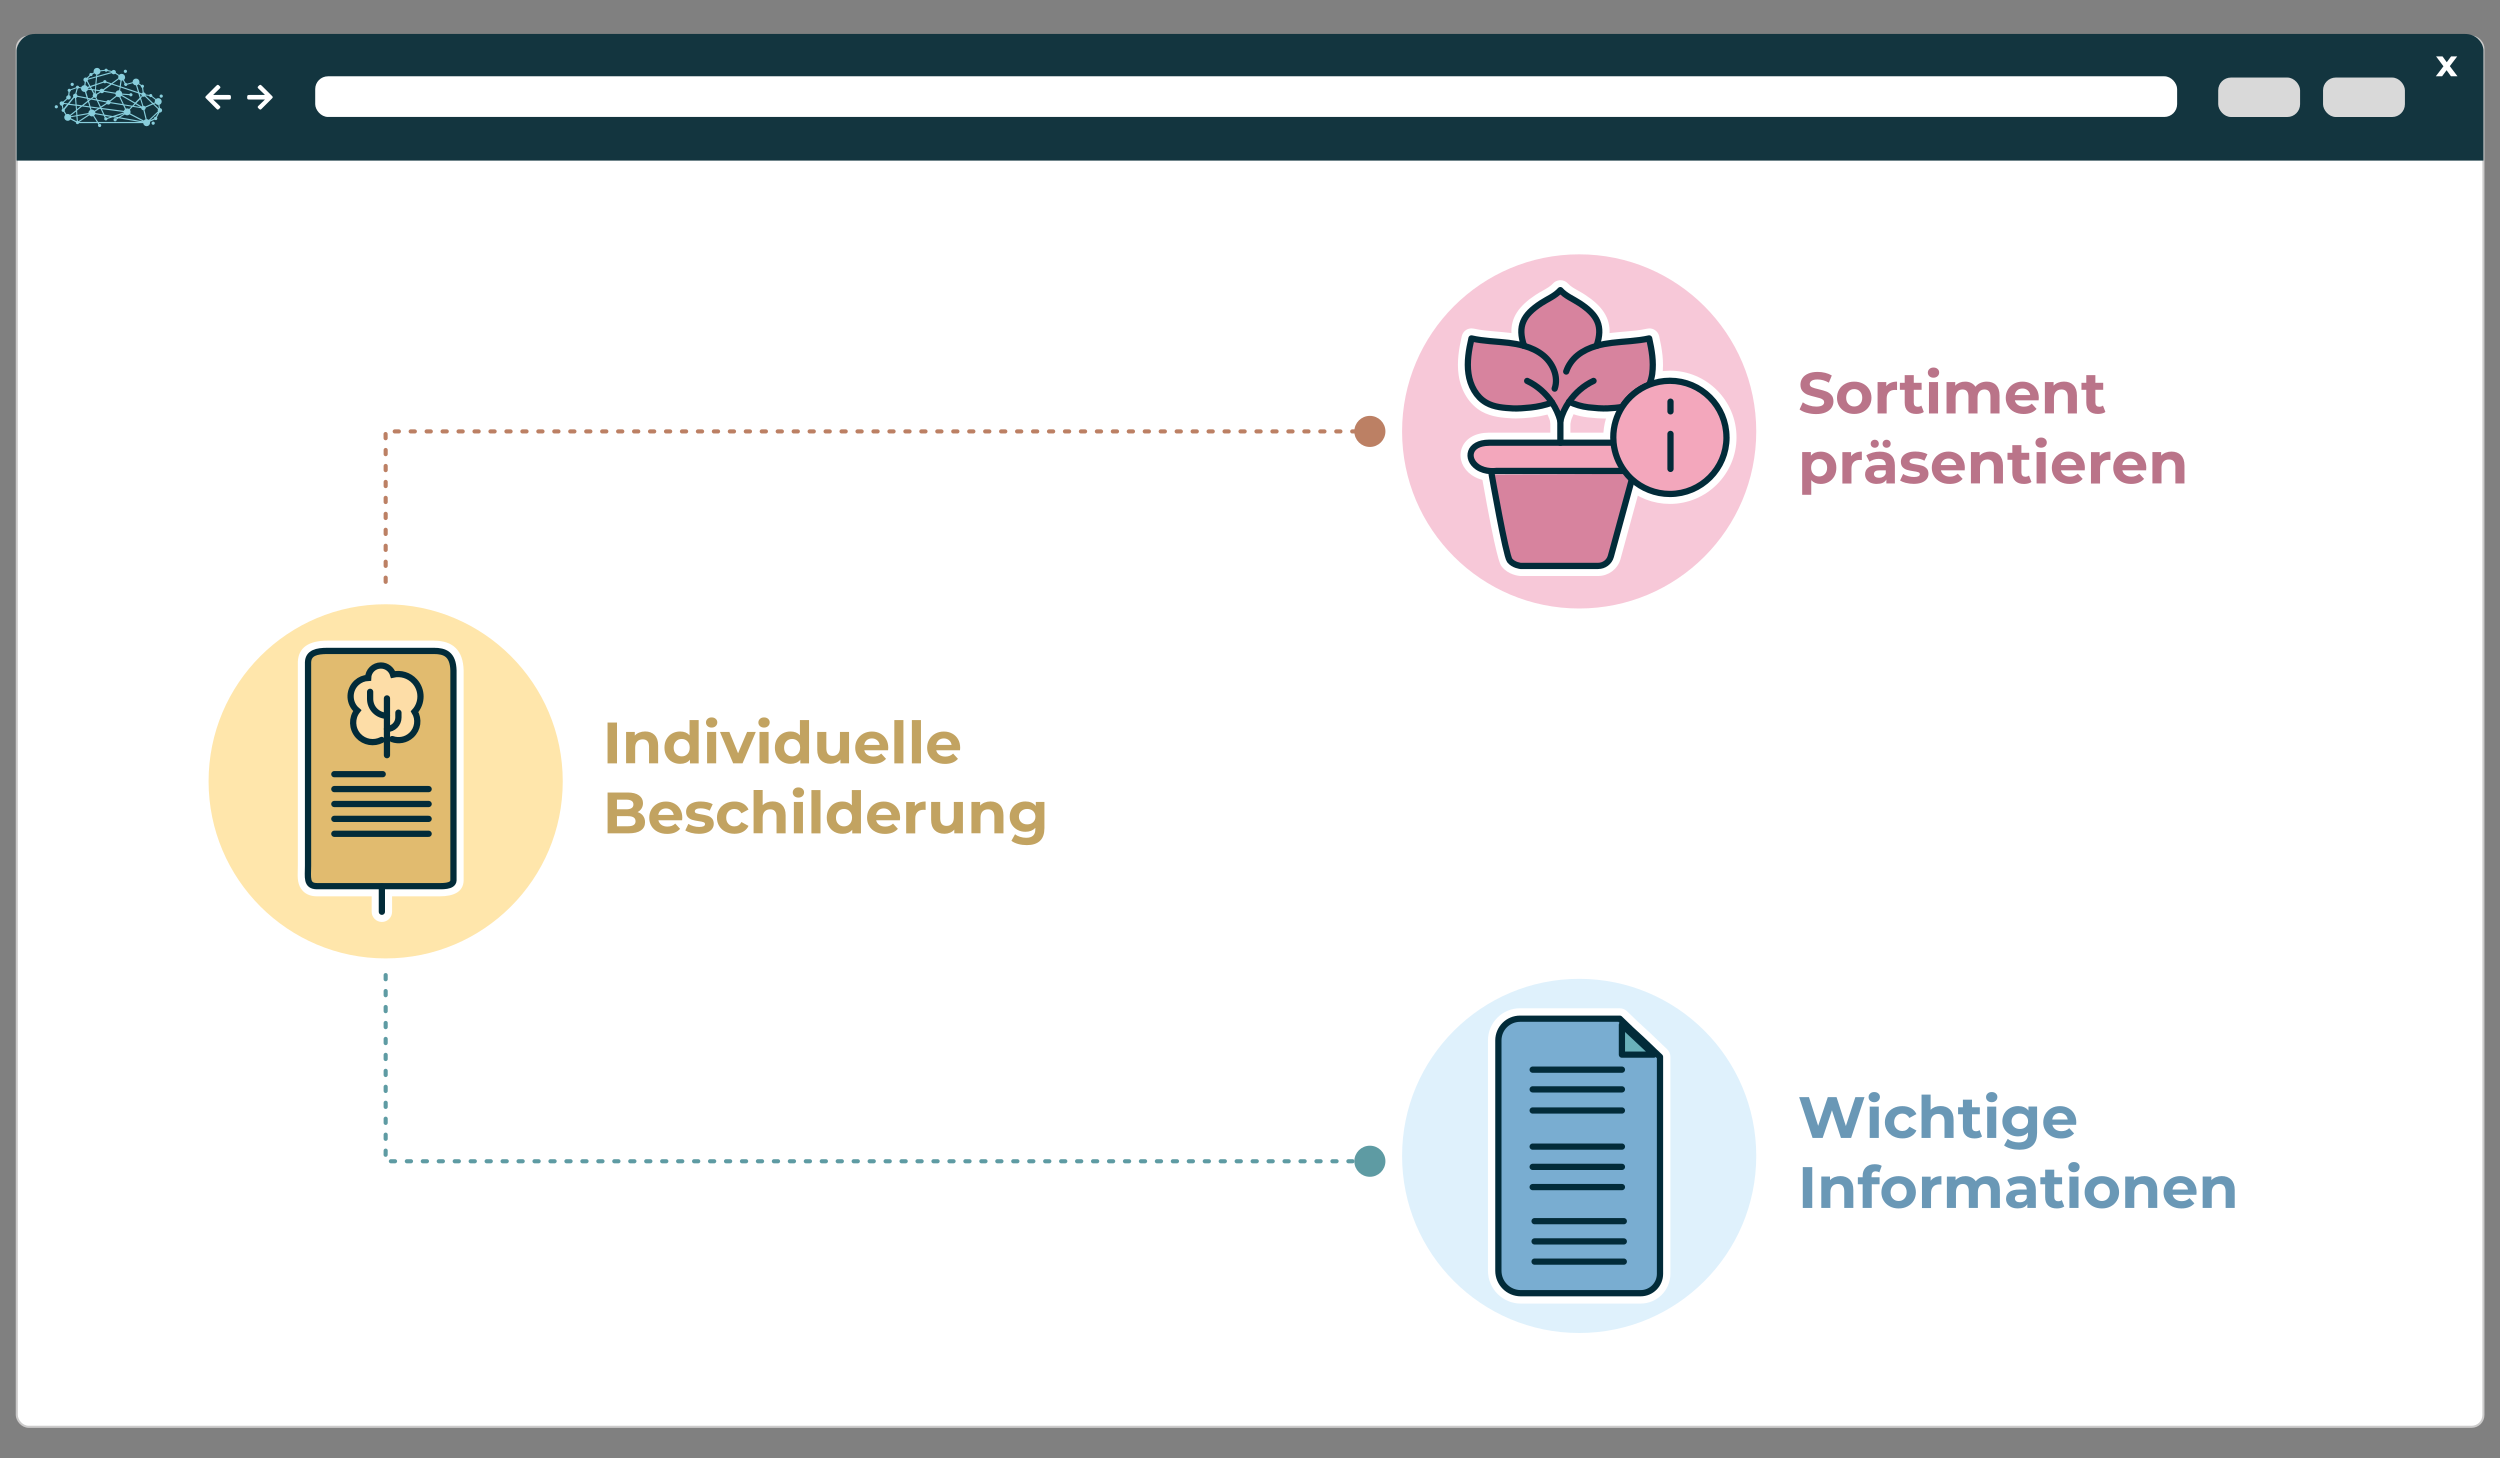 <?xml version="1.0" encoding="UTF-8"?><svg xmlns="http://www.w3.org/2000/svg" viewBox="0 0 600 350"><rect x="0" y="0" width="600" height="350" fill="#808080" stroke="none"/><defs><style>.cls-1,.cls-2,.cls-3,.cls-4,.cls-5,.cls-6,.cls-7,.cls-8,.cls-9,.cls-10,.cls-11,.cls-12,.cls-13{stroke-linecap:round;}.cls-1,.cls-2,.cls-3,.cls-5,.cls-8,.cls-10,.cls-11,.cls-12,.cls-13{stroke-linejoin:round;}.cls-1,.cls-14,.cls-15,.cls-9,.cls-10{fill:#fff;}.cls-1,.cls-9{stroke:#fff;stroke-width:1.7px;}.cls-2{stroke:#5e9ba3;}.cls-2,.cls-4,.cls-8,.cls-12{fill:none;}.cls-2,.cls-8{stroke-dasharray:0 0 1 2.83;stroke-width:.99px;}.cls-16{fill:#13353f;}.cls-3{fill:#f3a7bc;}.cls-3,.cls-4,.cls-5,.cls-6,.cls-7,.cls-10,.cls-11,.cls-12,.cls-13{stroke:#022b39;stroke-width:1.5px;}.cls-17{fill:#5e9ba3;}.cls-18,.cls-5{fill:#6ab1ba;}.cls-15{stroke:#cccbcb;stroke-width:.5px;}.cls-15,.cls-4,.cls-6,.cls-7,.cls-9{stroke-miterlimit:10;}.cls-19{fill:#ffe6ab;}.cls-20{fill:#88cedc;}.cls-6{fill:#e1bb6f;}.cls-7{fill:#fddda7;}.cls-21{fill:#c2a361;}.cls-8{stroke:#bc8064;}.cls-22{fill:#dff1fc;}.cls-23{fill:#bc8064;}.cls-24{fill:#f7c8d8;}.cls-25{fill:#ba7489;}.cls-26{fill:#d9d9d9;}.cls-11{fill:#d7839e;}.cls-27{fill:#6a98b6;}.cls-13{fill:#79add1;}</style></defs><g id="Ebene_3"><rect class="cls-15" x="4.03" y="8.79" width="591.99" height="333.64" rx="2.83" ry="2.83"/><path class="cls-16" d="m596.02,38.54V11.97c-.16-2.03-1.97-3.82-4.4-3.82H8.38c-3.02,0-4.4,2.68-4.4,3.93v26.46h592.04Z"/><rect class="cls-14" x="75.65" y="18.31" width="446.86" height="9.76" rx="3.07" ry="3.07"/><rect class="cls-26" x="557.53" y="18.61" width="19.65" height="9.47" rx="3.07" ry="3.07"/><rect class="cls-26" x="532.37" y="18.61" width="19.65" height="9.47" rx="3.07" ry="3.07"/><path class="cls-14" d="m588.23,18.31l-1.05-1.46-1.08,1.46h-1.51l1.84-2.4-1.77-2.37h1.55l1.01,1.39,1.04-1.39h1.47l-1.77,2.33,1.84,2.44h-1.57Z"/><path class="cls-14" d="m63.58,23.89c-.12,0-.19,0-.25,0-1.19,0-2.38,0-3.57,0-.33,0-.44-.11-.44-.44,0-.04,0-.09,0-.13,0-.45.08-.53.54-.53,1.16,0,2.32,0,3.48,0,.06,0,.13,0,.23,0-.05-.07-.08-.1-.11-.14-.48-.47-.97-.93-1.45-1.4-.23-.22-.23-.36,0-.58.43-.43.48-.43.92,0,.79.79,1.58,1.58,2.37,2.37.21.21.22.36,0,.57-.85.85-1.7,1.7-2.55,2.55-.19.19-.35.19-.55,0-.07-.07-.14-.13-.21-.2-.19-.19-.19-.35,0-.53.48-.47.97-.93,1.45-1.4.04-.04.08-.08.16-.16Z"/><path class="cls-14" d="m51.16,23.89c.12,0,.19,0,.25,0,1.19,0,2.38,0,3.57,0,.33,0,.44-.11.44-.44,0-.04,0-.09,0-.13,0-.45-.08-.53-.54-.53-1.16,0-2.32,0-3.48,0-.06,0-.13,0-.23,0,.05-.07.08-.1.11-.14.48-.47.97-.93,1.45-1.4.23-.22.23-.36,0-.58-.43-.43-.48-.43-.92,0-.79.79-1.58,1.58-2.37,2.37-.21.21-.22.36,0,.57.85.85,1.7,1.7,2.55,2.55.19.19.35.19.55,0,.07-.07.14-.13.21-.2.19-.19.19-.35,0-.53-.48-.47-.97-.93-1.45-1.4-.04-.04-.08-.08-.16-.16Z"/><path class="cls-20" d="m37.15,29.56c0-.22-.17-.39-.39-.39s-.39.17-.39.39c0,.21.17.39.39.39s.39-.17.39-.39m1.15-6.49c0,.22.17.39.39.39s.39-.17.39-.39c0-.22-.17-.39-.39-.39s-.39.17-.39.39m-8.6-5.95c0,.22.17.39.39.39s.39-.17.39-.39c0-.22-.17-.39-.39-.39s-.39.17-.39.39m-12.76,3.13c0,.22.17.39.39.39s.39-.17.39-.39-.17-.39-.39-.39-.39.17-.39.39m-1.86,5.03c.14-.07.24-.19.28-.33l.73.1-.82,1s-.03,0-.05-.01l-.14-.75m1.07-1.48c.08.05.19.09.29.09.3,0,.54-.24.54-.54,0-.23-.14-.42-.34-.5l.1-.84s.09-.03.13-.06c.1-.08.16-.19.16-.31l1.3-.48s.04.04.06.06l-.33,1.24s0,0,0,0c-.3,0-.54.24-.54.54,0,.09.02.17.06.24l-1.29,1.57-.92-.12s-.03-.09-.05-.13l.83-.75Zm2.51-2.51c.12-.01.22-.07.29-.18l.49.09s0,.01,0,.02c0,.46.37.83.83.83.03,0,.07,0,.1,0l.4,1.33-2.17-.42c-.01-.18-.12-.34-.27-.43l.33-1.24Zm1.97-1.67c.07,0,.13-.03.19-.05l.6,1.12-.43.14c-.1-.19-.27-.34-.48-.4l.12-.81Zm.4-.24c.05-.08.08-.17.09-.26l1.91-.53-.16,1.62-1.19.4-.65-1.22m.65-1.18s.11.04.16.04c.21,0,.39-.17.39-.39,0-.02,0-.03,0-.05l.42-.23c.11.15.27.25.45.3l-.04.43-1.99.55s-.01-.03-.02-.04l.64-.61Zm3.19,1.63c.07.09.18.14.3.14s.23-.06.3-.14l.99.33-1.69,1.23c-.09-.08-.21-.12-.34-.12-.22,0-.42.14-.5.33l-.91-.13.1-1.06,1.74-.58Zm-1.56-1.32l3.51-.97c.09.16.27.27.46.27.14,0,.28-.06.37-.15l.79.52c-.04.1-.07.21-.07.33,0,.08.01.16.03.23l-1.68,1.22-1.17-.39c0-.21-.18-.37-.39-.37s-.38.17-.39.37l-1.63.54.16-1.6Zm.06-.62c.41-.04.74-.37.75-.79l1.01-.11c.06.13.2.21.35.21.13,0,.25-.07.32-.17l.94.22s0,.01,0,.02c0,0,0,0,0,0l-3.41.94.03-.33Zm5.16,1.1c.1.14.24.24.4.3l-.22,1.33-1.67-.55,1.48-1.08m4.67,3.41l.32,1.05-1.09,1.14-3.17-1.83s.01-.04.02-.06l1.77.13c.05.16.2.28.37.28.22,0,.39-.17.39-.39,0-.22-.17-.39-.39-.39-.16,0-.29.09-.35.23l-1.75-.13c-.01-.32-.21-.6-.49-.73l.12-.72,4.26,1.42Zm-3.99-3.07c.1,0,.19-.02.28-.05l.41.7c-.07.07-.11.17-.11.27s.17.39.39.39c.2,0,.36-.15.39-.34l1.32-.35c.12.3.41.51.75.51l.48,1.61-4.12-1.37.22-1.38Zm3.69,1.1c.13-.04.25-.12.35-.22l.55.38s0,.05,0,.08c0,.18.13.34.3.38l.15,1.13c-.09.04-.17.11-.22.19l-.58-.19-.53-1.75m1.29,2.71c.08.04.17.07.26.07.1,0,.2-.03.28-.08l1.76,1.7-1.67.73c-.1-.12-.25-.21-.42-.21,0,0-.01,0-.02,0l-.55-1.83.36-.38m.73-.21s.01-.03.02-.04l.84.1c.04.17.19.3.38.3.07,0,.14-.02.2-.06l.88.69c-.07.12-.11.26-.11.41,0,.07.01.14.03.21l-.4.17-1.84-1.78m2.36,1.86c.15.22.4.37.69.37,0,0,.01,0,.02,0l.13.79s-.03.01-.04.02l-1.09-1.05.3-.13m.11,3.2s-.03,0-.05,0c-.22,0-.39.17-.39.39,0,.01,0,.02,0,.03l-.99.47,1.93-1.83-.5.95Zm-1.7.76c-.14-.11-.31-.18-.49-.18l-.54-2.21c.17-.09.28-.27.28-.47,0-.03,0-.05,0-.08l1.78-.77,1.17,1.13c-.04.08-.07.17-.07.26,0,.09.02.18.07.26l-2.19,2.07Zm-.77-.15c-.17.05-.31.16-.42.3l-3.27-1.71c.06-.11.09-.24.09-.37,0-.19-.06-.36-.17-.49l.68-.71,2.03.33c.03.27.25.48.53.49l.53,2.18m-6.11-.48l1.14-.68c.14.12.33.2.54.2.22,0,.42-.09.57-.23l3.17,1.66-5.42-.95Zm-5.29,1.1l-.95-1.52c.1-.09.18-.21.23-.34l2.06.36.24.51c-.13.13-.15.35-.03.5.13.17.37.21.54.08.1-.07.15-.18.16-.3l1.27-.42,1.01.18-.2.12c-.07-.05-.15-.08-.24-.08-.22,0-.39.17-.39.39,0,.22.17.39.39.39s.39-.17.39-.39c0-.02,0-.05,0-.07l.47-.28,5.04.88h-9.98Zm-4.5,0l2.4-1.58c.15.16.37.26.61.26.11,0,.22-.02.31-.06l.86,1.38h-4.18Zm-.23-.18s-.08-.05-.12-.06l-.09-1.16,2.67-.47s.01.04.02.06l-2.48,1.63Zm-.23-1.49l-.08-1.06,1.22-.97,1.79.24.17.58c-.27.14-.46.42-.46.74,0,0,0,0,0,0l-2.64.47Zm-.17-2.2l.93.12-.87.69-.06-.81Zm.01,3.65s-.05.02-.07.04c0,0,0,0,0,0l-1.33-.69c.03-.08.04-.17.04-.26,0,0,0,0,0,0l1.27-.22.09,1.13m2.61-4.86l-1.38,1.09-1.26-.17-.12-1.58c.14-.05.25-.15.31-.27l2.31.45.14.48Zm1.75-2.72l-.67-.09-.26-.49,1.03-.34-.09.92Zm-.51.21l.49.07-.06.65s-.03,0-.04,0l-.39-.72Zm.8,2.18l-.93-.18.37-.29c.08.05.18.08.28.08.03,0,.07,0,.1,0l.19.4Zm.08-1.33c-.05-.05-.11-.08-.18-.11l.06-.64.9.13s.01.07.02.1l-.81.52Zm4.55.01c0,.16.06.3.14.43l-1.5,1.17c-.09-.07-.2-.11-.33-.11-.21,0-.4.12-.48.3l-2.13-.41-.27-.58c.12-.1.19-.25.19-.41,0-.06,0-.11-.03-.17l.81-.52c.1.09.22.14.36.14.22,0,.4-.13.49-.32l2.74.47Zm.89-.86s-.05,0-.07,0c-.37,0-.69.25-.79.59l-2.73-.47c0-.05-.02-.1-.03-.15l1.85-1.34,1.9.63-.12.74Zm.82,3.3l-2.86-.46c0-.06-.02-.11-.04-.16l1.52-1.19c.14.1.31.16.49.16.03,0,.07,0,.1,0l.79,1.65Zm.47.35l1.65.27-.55.57c-.13-.09-.29-.14-.46-.14-.1,0-.2.02-.28.05l-.36-.75Zm.12.89c-.12.1-.22.24-.27.4l-5.4-.71-.03-.06,1.35-.88c.1.09.22.14.36.14.22,0,.41-.13.49-.32l3.05.5.45.94m-.21,1.02s.01.02.02.03l-1.37.83-.81-.14,2.17-.71Zm-6.34-1.18l-.78.5c-.15-.16-.37-.27-.61-.27-.04,0-.07,0-.1,0l-.14-.46,1.63.22Zm.1-1.84l1.93.37s.01.09.03.13l-1.32.85-.64-1.36Zm-2.19.07l.5-.39,1.36.26.74,1.58-.15.09-2.07-.27-.38-1.27Zm-.16-.52l.3.06-.23.18-.07-.24Zm.24,1.75l-1.4-.19,1.09-.86.31,1.04Zm1.45,1.61c0-.12-.02-.23-.07-.33l1.05-.68.28.04.61,1.3-1.87-.33s0,0,0,0m3.61.91l-.78.26c-.08-.1-.21-.15-.33-.14l-.16-.33,1.27.22Zm-1.41-.52l-.62-1.32,5.23.69s0,.06,0,.09l-2.66.87-1.97-.34Zm6.68-2.15l-2.03-.33-.85-1.79c.1-.05.19-.12.26-.21l3.11,1.8-.5.52Zm1.95.32l-1.62-.26.41-.43,1.2.7Zm-.07-1.88l.51,1.68s-.07.05-.1.08l-1.34-.78.94-.98Zm.3-1.08c0,.1.03.2.08.28l-.26.27-.22-.71.39.13s0,.02,0,.03m-12.82-1.47s0-.07,0-.1l.47-.16.19.35-.65-.09m.81.39l.48.9c-.11.1-.17.24-.17.39,0,.09.02.18.07.26l-.53.42-.67-.13-.44-1.47c.2-.1.35-.28.42-.49l.85.12Zm-4.91,6.24s-.03-.08-.05-.12l1.28-1.01.07.9-1.3.23m-.38-2.99l1.15-1.41c.06.04.13.07.2.08l.12,1.52-1.47-.19Zm.15,2.65c-.15-.13-.34-.21-.55-.21-.11,0-.22.02-.31.06l-.43-.7c.08-.12.09-.28.02-.41l.93-1.13,1.7.22.08,1.05-1.43,1.12Zm-2.46-2.69c0,.28.22.52.5.54l.14.74s-.03.02-.04.03c-.17.13-.21.37-.08.54.1.13.26.18.41.15l.43.69c-.17.15-.28.37-.28.62,0,.46.37.83.83.83.27,0,.51-.13.66-.33l1.31.68c-.02.1,0,.21.07.3.13.17.37.21.54.08.06-.05.11-.11.13-.18h4.44s.2.33.2.33c-.1.13-.11.33,0,.47.13.17.37.21.54.08.17-.13.21-.37.08-.54-.09-.13-.25-.18-.39-.15l-.11-.18h10.65c.05.41.4.73.82.73.46,0,.83-.37.83-.83,0-.08-.01-.15-.03-.22l1.11-.52c.07.07.17.11.27.11.22,0,.39-.17.39-.39,0-.1-.04-.19-.1-.26l.62-1.16s.06,0,.09,0c.3,0,.54-.24.54-.54,0-.29-.22-.52-.51-.54l-.13-.79c.31-.12.54-.42.54-.77,0-.46-.37-.83-.83-.83-.21,0-.4.08-.55.21l-.89-.69s.02-.08.02-.12c0-.22-.17-.39-.39-.39-.15,0-.28.08-.35.21l-.83-.1c-.02-.26-.23-.47-.49-.49l-.14-1.12c.12-.07.21-.2.21-.34,0-.22-.17-.39-.39-.39-.09,0-.17.03-.23.08l-.54-.38c.05-.1.07-.22.07-.34,0-.46-.37-.83-.83-.83s-.83.37-.83.83c0,.01,0,.03,0,.04l-1.32.35c-.07-.1-.19-.17-.32-.17,0,0-.02,0-.03,0l-.42-.72c.19-.15.3-.38.3-.64,0-.46-.37-.83-.83-.83-.24,0-.46.1-.61.27l-.79-.52s.02-.1.02-.15c0-.3-.24-.54-.54-.54-.19,0-.36.1-.46.26l-.96-.22c-.02-.19-.19-.34-.39-.34-.18,0-.33.12-.38.29l-1.01.11c-.1-.34-.42-.59-.79-.59-.46,0-.83.37-.83.83,0,.09.02.18.04.26l-.42.23c-.07-.06-.16-.1-.26-.1-.22,0-.39.17-.39.39,0,.06.01.11.03.16l-.64.61c-.08-.04-.17-.07-.26-.07-.3,0-.54.24-.54.54,0,.22.13.41.32.49l-.12.82c-.34.01-.63.23-.75.53l-.48-.09c-.02-.12-.09-.23-.21-.29-.19-.1-.43-.02-.52.18-.03.06-.04.12-.04.18l-1.3.48c-.13-.15-.36-.18-.53-.06-.17.13-.21.37-.08.54.04.05.08.09.14.12l-.1.84c-.26.04-.46.26-.46.53,0,.09.02.17.06.25l-.83.75c-.08-.06-.19-.09-.29-.09-.3,0-.54.24-.54.54m-1,.46c-.17.13-.21.37-.08.54.13.17.37.21.54.08.17-.13.21-.37.08-.54-.13-.17-.37-.21-.54-.08"/></g><g id="Ebene_2"><g><polyline class="cls-8" points="92.56 139.64 92.56 106.09 92.53 103.54 135.65 103.54 328.96 103.54"/><circle class="cls-23" cx="328.77" cy="103.54" r="3.73"/></g><g><polyline class="cls-2" points="92.56 234.02 92.56 276.15 92.53 278.7 135.65 278.7 328.96 278.7"/><circle class="cls-17" cx="328.77" cy="278.7" r="3.73"/></g><g><path class="cls-27" d="m447.48,263.31l-3.21,9.8h-2.44l-2.16-6.64-2.23,6.64h-2.42l-3.22-9.8h2.35l2.21,6.89,2.31-6.89h2.1l2.24,6.94,2.28-6.94h2.17Z"/><path class="cls-27" d="m448.84,264.18c-.25-.23-.38-.52-.38-.87s.13-.63.38-.87.58-.35.98-.35.73.11.98.34.38.5.38.84c0,.36-.13.67-.38.9-.25.24-.58.36-.98.36s-.73-.12-.98-.35Zm-.11,1.4h2.18v7.53h-2.18v-7.53Z"/><path class="cls-27" d="m454.41,272.73c-.64-.33-1.14-.79-1.5-1.38s-.54-1.25-.54-2,.18-1.41.54-2,.86-1.05,1.5-1.38c.64-.33,1.36-.5,2.16-.5s1.49.17,2.08.5,1.02.8,1.29,1.42l-1.69.91c-.39-.69-.96-1.04-1.69-1.04-.57,0-1.04.19-1.41.56-.37.37-.56.88-.56,1.53s.19,1.15.56,1.53c.37.37.84.56,1.41.56.75,0,1.31-.35,1.69-1.04l1.69.92c-.27.6-.7,1.06-1.29,1.4s-1.29.5-2.08.5-1.52-.17-2.16-.5Z"/><path class="cls-27" d="m468,266.31c.57.56.86,1.39.86,2.49v4.31h-2.18v-3.98c0-.6-.13-1.04-.39-1.34-.26-.29-.64-.44-1.13-.44-.55,0-.99.17-1.32.51-.33.34-.49.85-.49,1.52v3.72h-2.18v-10.39h2.18v3.64c.29-.29.64-.51,1.05-.67.41-.15.86-.23,1.34-.23.93,0,1.69.28,2.26.84Z"/><path class="cls-27" d="m475.69,272.75c-.21.16-.48.28-.79.36s-.64.12-.99.12c-.9,0-1.59-.23-2.08-.69-.49-.46-.73-1.13-.73-2.02v-3.09h-1.16v-1.68h1.16v-1.83h2.18v1.83h1.88v1.68h-1.88v3.07c0,.32.08.56.25.74s.39.26.69.26c.34,0,.64-.09.88-.28l.59,1.54Z"/><path class="cls-27" d="m477.03,264.18c-.25-.23-.38-.52-.38-.87s.13-.63.38-.87.58-.35.98-.35.73.11.98.34.38.5.38.84c0,.36-.13.67-.38.9-.25.24-.58.36-.98.36s-.73-.12-.98-.35Zm-.11,1.4h2.18v7.53h-2.18v-7.53Z"/><path class="cls-27" d="m488.9,265.58v6.27c0,1.38-.36,2.41-1.08,3.08s-1.77,1.01-3.15,1.01c-.73,0-1.42-.09-2.07-.27-.65-.18-1.2-.43-1.62-.77l.87-1.57c.32.26.72.47,1.2.62.49.15.97.23,1.46.23.76,0,1.31-.17,1.67-.51s.54-.86.54-1.55v-.32c-.57.62-1.36.94-2.38.94-.69,0-1.32-.15-1.9-.46-.57-.3-1.03-.73-1.37-1.28s-.5-1.19-.5-1.9.17-1.35.5-1.9c.34-.55.79-.98,1.37-1.28.57-.3,1.21-.46,1.9-.46,1.09,0,1.92.36,2.49,1.08v-.97h2.07Zm-2.71,4.87c.37-.34.55-.79.55-1.34s-.18-1-.55-1.34-.84-.51-1.42-.51-1.05.17-1.43.51c-.37.34-.56.79-.56,1.34s.19,1,.56,1.34c.37.34.85.51,1.43.51s1.05-.17,1.42-.51Z"/><path class="cls-27" d="m498.27,269.96h-5.7c.1.47.34.83.73,1.11.38.27.86.41,1.43.41.39,0,.74-.06,1.04-.17.3-.12.59-.3.85-.55l1.16,1.26c-.71.81-1.75,1.22-3.11,1.22-.85,0-1.6-.17-2.25-.5s-1.16-.79-1.51-1.38c-.36-.59-.53-1.25-.53-2s.17-1.4.52-2c.35-.59.83-1.05,1.44-1.39s1.29-.5,2.05-.5,1.4.16,2,.48,1.07.77,1.41,1.37.51,1.28.51,2.07c0,.03-.01.22-.04.59Zm-5.11-2.42c-.34.28-.54.66-.62,1.15h3.71c-.08-.48-.28-.86-.62-1.14-.34-.29-.75-.43-1.23-.43s-.91.14-1.25.42Z"/><path class="cls-27" d="m432.67,280.11h2.27v9.8h-2.27v-9.8Z"/><path class="cls-27" d="m443.94,283.11c.57.56.86,1.39.86,2.49v4.31h-2.18v-3.98c0-.6-.13-1.04-.39-1.34-.26-.29-.64-.44-1.13-.44-.55,0-.99.17-1.32.51s-.49.85-.49,1.52v3.72h-2.18v-7.53h2.09v.88c.29-.32.65-.56,1.08-.73.43-.17.9-.26,1.41-.26.93,0,1.69.28,2.26.84Z"/><path class="cls-27" d="m449.17,282.55h1.93v1.68h-1.88v5.68h-2.18v-5.68h-1.16v-1.68h1.16v-.34c0-.86.25-1.54.76-2.04.51-.5,1.22-.76,2.15-.76.33,0,.64.04.93.1.29.07.54.17.73.3l-.57,1.58c-.25-.18-.55-.27-.88-.27-.66,0-.99.36-.99,1.09v.32Z"/><path class="cls-27" d="m453.55,289.53c-.63-.33-1.12-.79-1.48-1.38s-.53-1.26-.53-2,.18-1.41.53-2c.35-.59.85-1.05,1.48-1.38.63-.33,1.34-.5,2.13-.5s1.5.17,2.13.5c.62.33,1.12.79,1.47,1.38.35.59.53,1.25.53,2s-.18,1.41-.53,2-.84,1.05-1.47,1.38-1.33.5-2.13.5-1.5-.17-2.13-.5Zm3.51-1.86c.36-.38.54-.88.54-1.52s-.18-1.14-.54-1.52-.82-.57-1.38-.57-1.02.19-1.39.57c-.36.38-.55.88-.55,1.52s.18,1.14.55,1.52c.36.38.83.57,1.39.57s1.02-.19,1.38-.57Z"/><path class="cls-27" d="m464.41,282.55c.44-.19.95-.28,1.53-.28v2.02c-.24-.02-.41-.03-.49-.03-.62,0-1.12.17-1.47.53-.35.35-.53.88-.53,1.58v3.56h-2.18v-7.53h2.09v.99c.26-.36.61-.64,1.06-.83Z"/><path class="cls-27" d="m479.14,283.1c.55.55.83,1.39.83,2.5v4.31h-2.18v-3.98c0-.6-.12-1.04-.37-1.34-.25-.29-.6-.44-1.06-.44-.51,0-.92.17-1.22.5s-.45.82-.45,1.48v3.78h-2.18v-3.98c0-1.19-.48-1.78-1.43-1.78-.5,0-.91.17-1.2.5-.3.33-.45.82-.45,1.48v3.78h-2.18v-7.53h2.09v.87c.28-.32.62-.56,1.03-.73s.85-.25,1.34-.25c.53,0,1.01.11,1.44.32.43.21.77.52,1.04.92.31-.39.7-.7,1.17-.91.47-.21.99-.32,1.55-.32.94,0,1.69.28,2.25.83Z"/><path class="cls-27" d="m487.66,283.1c.62.55.94,1.39.94,2.51v4.3h-2.04v-.94c-.41.7-1.18,1.05-2.3,1.05-.58,0-1.08-.1-1.5-.29-.42-.2-.75-.47-.97-.81-.22-.34-.34-.74-.34-1.18,0-.7.26-1.25.79-1.65s1.34-.6,2.44-.6h1.74c0-.48-.15-.84-.43-1.1-.29-.26-.72-.38-1.3-.38-.4,0-.8.06-1.18.19-.39.13-.72.3-.99.51l-.78-1.53c.41-.29.9-.51,1.48-.67.57-.16,1.16-.24,1.77-.24,1.17,0,2.06.28,2.69.83Zm-1.86,5.19c.29-.17.49-.43.62-.76v-.77h-1.5c-.9,0-1.34.29-1.34.88,0,.28.11.5.33.67.22.16.52.24.9.24s.7-.09.99-.26Z"/><path class="cls-27" d="m495.43,289.55c-.21.16-.48.28-.79.36-.31.08-.64.12-.99.12-.9,0-1.59-.23-2.08-.69-.49-.46-.73-1.13-.73-2.02v-3.09h-1.16v-1.68h1.16v-1.83h2.18v1.83h1.88v1.68h-1.88v3.07c0,.32.08.56.25.74s.39.26.69.26c.34,0,.64-.09.88-.28l.59,1.54Z"/><path class="cls-27" d="m496.77,280.98c-.25-.23-.38-.52-.38-.87s.13-.63.38-.87.58-.35.98-.35.73.11.98.34c.25.22.38.5.38.84,0,.36-.13.67-.38.9-.25.24-.58.36-.98.36s-.73-.12-.98-.35Zm-.11,1.4h2.18v7.53h-2.18v-7.53Z"/><path class="cls-27" d="m502.32,289.53c-.63-.33-1.12-.79-1.48-1.38-.36-.59-.53-1.26-.53-2s.18-1.41.53-2c.35-.59.85-1.05,1.48-1.38.63-.33,1.34-.5,2.13-.5s1.5.17,2.13.5c.62.33,1.12.79,1.47,1.38.35.59.53,1.25.53,2s-.18,1.41-.53,2c-.36.59-.85,1.05-1.47,1.38s-1.33.5-2.13.5-1.5-.17-2.13-.5Zm3.51-1.86c.36-.38.54-.88.54-1.52s-.18-1.14-.54-1.52-.82-.57-1.38-.57-1.02.19-1.39.57-.55.88-.55,1.52.18,1.14.55,1.52.83.57,1.39.57,1.02-.19,1.38-.57Z"/><path class="cls-27" d="m516.88,283.11c.57.56.86,1.39.86,2.49v4.31h-2.18v-3.98c0-.6-.13-1.04-.39-1.34-.26-.29-.64-.44-1.13-.44-.55,0-.99.17-1.32.51-.33.34-.49.85-.49,1.52v3.72h-2.18v-7.53h2.09v.88c.29-.32.65-.56,1.08-.73.43-.17.9-.26,1.41-.26.93,0,1.69.28,2.26.84Z"/><path class="cls-27" d="m527.14,286.76h-5.7c.1.47.34.84.73,1.11s.86.41,1.43.41c.39,0,.74-.06,1.04-.18.3-.12.59-.3.85-.55l1.16,1.26c-.71.81-1.75,1.22-3.11,1.22-.85,0-1.6-.17-2.25-.5s-1.16-.79-1.51-1.38c-.36-.59-.53-1.26-.53-2s.17-1.4.52-2c.35-.59.83-1.05,1.44-1.39.61-.33,1.29-.5,2.05-.5s1.4.16,2,.48,1.07.77,1.41,1.37.51,1.28.51,2.06c0,.03-.01.22-.04.59Zm-5.11-2.42c-.34.28-.54.66-.62,1.15h3.71c-.08-.48-.28-.86-.62-1.14-.34-.28-.75-.43-1.23-.43s-.91.14-1.25.42Z"/><path class="cls-27" d="m535.47,283.11c.57.56.86,1.39.86,2.49v4.31h-2.18v-3.98c0-.6-.13-1.04-.39-1.34-.26-.29-.64-.44-1.13-.44-.55,0-.99.17-1.32.51-.33.34-.49.85-.49,1.52v3.72h-2.18v-7.53h2.09v.88c.29-.32.65-.56,1.08-.73.43-.17.9-.26,1.41-.26.93,0,1.69.28,2.26.84Z"/></g><circle class="cls-22" cx="379" cy="277.42" r="42.5"/><g><path class="cls-25" d="m433.64,99.09c-.72-.21-1.3-.48-1.74-.82l.77-1.71c.42.31.92.56,1.5.74.58.19,1.16.28,1.74.28.64,0,1.12-.1,1.43-.29s.46-.45.46-.76c0-.23-.09-.43-.27-.58-.18-.15-.42-.28-.7-.37-.29-.09-.67-.2-1.16-.31-.75-.18-1.36-.35-1.83-.53-.48-.18-.88-.46-1.22-.85-.34-.39-.51-.91-.51-1.57,0-.57.15-1.08.46-1.55.31-.46.77-.83,1.39-1.1.62-.27,1.38-.41,2.27-.41.63,0,1.24.07,1.83.22.6.15,1.12.36,1.57.64l-.7,1.72c-.91-.51-1.81-.77-2.72-.77-.63,0-1.1.1-1.41.31-.3.21-.46.48-.46.81s.18.59.53.75c.35.16.88.32,1.6.48.75.18,1.36.35,1.83.53.48.18.88.46,1.22.84s.51.9.51,1.55c0,.56-.16,1.07-.47,1.53s-.78.83-1.41,1.1c-.62.27-1.39.41-2.28.41-.77,0-1.52-.1-2.25-.31Z"/><path class="cls-25" d="m442.89,98.85c-.63-.33-1.12-.79-1.48-1.38-.36-.59-.53-1.25-.53-2s.18-1.41.53-2c.35-.59.85-1.05,1.48-1.38.63-.33,1.34-.5,2.13-.5s1.5.17,2.13.5c.62.33,1.11.79,1.47,1.38.35.59.53,1.26.53,2s-.18,1.41-.53,2c-.36.59-.84,1.05-1.47,1.38-.63.33-1.33.5-2.13.5s-1.5-.17-2.13-.5Zm3.51-1.86c.36-.38.54-.88.54-1.52s-.18-1.14-.54-1.52c-.36-.38-.82-.57-1.38-.57s-1.02.19-1.39.57-.55.88-.55,1.52.18,1.14.55,1.52.83.57,1.39.57,1.02-.19,1.38-.57Z"/><path class="cls-25" d="m453.76,91.87c.44-.19.95-.28,1.53-.28v2.02c-.24-.02-.41-.03-.49-.03-.63,0-1.12.17-1.47.52-.36.35-.53.88-.53,1.57v3.56h-2.18v-7.53h2.09v.99c.26-.36.61-.64,1.06-.83Z"/><path class="cls-25" d="m461.72,98.87c-.21.16-.48.28-.79.36-.31.08-.64.12-.99.12-.9,0-1.59-.23-2.08-.69-.49-.46-.73-1.13-.73-2.02v-3.09h-1.16v-1.68h1.16v-1.83h2.18v1.83h1.88v1.68h-1.88v3.07c0,.32.08.56.25.74s.39.26.69.26c.34,0,.64-.09.88-.28l.59,1.54Z"/><path class="cls-25" d="m463.06,90.3c-.25-.23-.38-.52-.38-.87s.13-.63.38-.87.58-.35.98-.35.73.11.98.34c.25.22.38.5.38.84,0,.36-.13.67-.38.9s-.58.36-.98.36-.73-.12-.98-.35Zm-.11,1.4h2.18v7.53h-2.18v-7.53Z"/><path class="cls-25" d="m479.06,92.42c.55.56.83,1.39.83,2.5v4.31h-2.18v-3.98c0-.6-.12-1.04-.37-1.34-.25-.29-.6-.44-1.06-.44-.51,0-.92.17-1.22.5-.3.33-.45.82-.45,1.48v3.78h-2.18v-3.98c0-1.19-.48-1.78-1.43-1.78-.5,0-.91.17-1.2.5-.3.33-.45.82-.45,1.48v3.78h-2.18v-7.53h2.09v.87c.28-.32.62-.56,1.03-.73s.85-.25,1.34-.25c.53,0,1.01.1,1.44.31.43.21.77.52,1.04.92.31-.39.7-.7,1.17-.91.47-.21.99-.32,1.55-.32.94,0,1.69.28,2.25.83Z"/><path class="cls-25" d="m489.27,96.08h-5.7c.1.47.35.84.73,1.11.38.27.86.41,1.43.41.39,0,.74-.06,1.04-.17s.59-.3.85-.55l1.16,1.26c-.71.81-1.74,1.22-3.11,1.22-.85,0-1.6-.17-2.25-.5-.65-.33-1.16-.79-1.51-1.38-.35-.59-.53-1.25-.53-2s.17-1.4.52-2c.35-.59.83-1.05,1.44-1.39.61-.33,1.29-.5,2.05-.5s1.4.16,2,.48,1.07.77,1.41,1.36c.34.59.51,1.28.51,2.07,0,.03-.01.22-.04.59Zm-5.11-2.42c-.34.28-.54.66-.62,1.15h3.71c-.07-.48-.28-.86-.62-1.14s-.75-.43-1.23-.43-.91.14-1.25.42Z"/><path class="cls-25" d="m497.6,92.43c.57.56.86,1.39.86,2.49v4.31h-2.18v-3.98c0-.6-.13-1.04-.39-1.34s-.64-.44-1.13-.44c-.55,0-.99.17-1.32.51-.33.34-.49.85-.49,1.52v3.72h-2.18v-7.53h2.09v.88c.29-.32.65-.56,1.08-.73.43-.17.9-.26,1.41-.26.93,0,1.69.28,2.26.84Z"/><path class="cls-25" d="m505.3,98.87c-.21.16-.48.28-.79.36-.31.08-.64.12-.99.12-.9,0-1.59-.23-2.08-.69-.49-.46-.73-1.13-.73-2.02v-3.09h-1.16v-1.68h1.16v-1.83h2.18v1.83h1.88v1.68h-1.88v3.07c0,.32.08.56.25.74s.39.26.69.26c.34,0,.64-.09.88-.28l.59,1.54Z"/><path class="cls-25" d="m438.88,108.87c.57.32,1.02.78,1.35,1.36.33.58.49,1.26.49,2.04s-.16,1.45-.49,2.04c-.33.58-.78,1.04-1.35,1.36s-1.21.48-1.91.48c-.96,0-1.72-.3-2.27-.91v3.51h-2.18v-10.25h2.09v.87c.54-.65,1.33-.98,2.37-.98.7,0,1.34.16,1.91.48Zm-.91,4.91c.36-.38.54-.88.54-1.52s-.18-1.14-.54-1.52-.82-.57-1.38-.57-1.02.19-1.38.57-.54.88-.54,1.52.18,1.14.54,1.52.82.57,1.38.57,1.02-.19,1.38-.57Z"/><path class="cls-25" d="m445.31,108.67c.44-.19.95-.28,1.53-.28v2.02c-.24-.02-.41-.03-.49-.03-.62,0-1.12.17-1.47.53-.35.35-.53.88-.53,1.58v3.56h-2.18v-7.53h2.09v.99c.26-.36.61-.64,1.06-.83Z"/><path class="cls-25" d="m453.83,109.22c.63.55.94,1.39.94,2.51v4.3h-2.04v-.94c-.41.7-1.18,1.05-2.3,1.05-.58,0-1.08-.1-1.5-.29-.42-.2-.75-.47-.97-.81-.22-.34-.34-.74-.34-1.18,0-.7.26-1.25.79-1.65s1.34-.6,2.44-.6h1.74c0-.48-.14-.84-.43-1.1-.29-.26-.72-.38-1.3-.38-.4,0-.8.06-1.18.19-.39.13-.72.3-.99.51l-.78-1.53c.41-.29.9-.51,1.48-.67.57-.16,1.16-.24,1.77-.24,1.17,0,2.06.28,2.69.83Zm-4.58-2.03c-.19-.18-.28-.41-.28-.69s.09-.51.28-.69c.19-.18.42-.27.7-.27s.51.09.69.27.27.41.27.69-.09.51-.27.69c-.18.18-.41.27-.69.27s-.51-.09-.7-.27Zm2.72,7.22c.29-.17.49-.43.62-.76v-.77h-1.5c-.9,0-1.34.29-1.34.88,0,.28.11.5.33.67.22.16.52.24.9.24s.7-.09.99-.26Zm.12-7.22c-.18-.18-.27-.41-.27-.69s.09-.51.27-.69c.18-.18.41-.27.69-.27s.51.09.7.27.28.41.28.69-.09.51-.28.69c-.19.18-.42.27-.7.27s-.51-.09-.69-.27Z"/><path class="cls-25" d="m457.45,115.91c-.6-.15-1.07-.35-1.43-.58l.73-1.57c.34.21.74.39,1.22.52.48.14.94.2,1.4.2.92,0,1.39-.23,1.39-.69,0-.21-.13-.37-.38-.46-.25-.09-.64-.17-1.16-.24-.62-.09-1.12-.2-1.53-.32s-.75-.34-1.04-.64c-.29-.31-.44-.75-.44-1.32,0-.48.14-.9.41-1.27.28-.37.68-.66,1.2-.86.53-.21,1.15-.31,1.87-.31.53,0,1.06.06,1.59.17.53.12.96.28,1.31.48l-.73,1.55c-.66-.37-1.39-.56-2.17-.56-.47,0-.82.07-1.05.2s-.35.3-.35.5c0,.23.13.4.38.49.25.09.65.18,1.2.27.62.1,1.12.21,1.51.33.39.12.73.33,1.02.64.29.31.43.74.43,1.29,0,.47-.14.88-.42,1.25s-.69.65-1.22.85c-.54.2-1.17.3-1.91.3-.63,0-1.24-.08-1.83-.23Z"/><path class="cls-25" d="m471.52,112.88h-5.7c.1.47.35.84.73,1.11s.86.41,1.43.41c.39,0,.74-.06,1.04-.18.3-.12.59-.3.85-.55l1.16,1.26c-.71.81-1.75,1.22-3.11,1.22-.85,0-1.6-.17-2.25-.5-.65-.33-1.16-.79-1.51-1.38s-.53-1.26-.53-2,.17-1.4.52-2c.35-.59.83-1.05,1.44-1.39.61-.33,1.29-.5,2.05-.5s1.4.16,2,.48,1.07.77,1.41,1.37.51,1.28.51,2.06c0,.03-.01.22-.04.59Zm-5.11-2.42c-.34.28-.54.66-.62,1.15h3.71c-.08-.48-.28-.86-.62-1.14-.34-.28-.75-.43-1.23-.43s-.91.14-1.25.42Z"/><path class="cls-25" d="m479.85,109.23c.57.56.86,1.39.86,2.49v4.31h-2.18v-3.98c0-.6-.13-1.04-.39-1.34-.26-.29-.64-.44-1.13-.44-.55,0-.99.17-1.32.51s-.49.85-.49,1.52v3.72h-2.18v-7.53h2.09v.88c.29-.32.65-.56,1.08-.73.43-.17.9-.26,1.41-.26.93,0,1.69.28,2.26.84Z"/><path class="cls-25" d="m487.55,115.67c-.21.16-.48.28-.79.36s-.64.12-.99.12c-.9,0-1.59-.23-2.08-.69-.49-.46-.73-1.13-.73-2.02v-3.09h-1.16v-1.68h1.16v-1.83h2.18v1.83h1.88v1.68h-1.88v3.07c0,.32.08.56.25.74s.39.26.69.26c.35,0,.64-.09.88-.28l.59,1.54Z"/><path class="cls-25" d="m488.89,107.1c-.25-.23-.38-.52-.38-.87s.13-.63.38-.87.58-.35.98-.35.73.11.98.34c.25.22.38.5.38.84,0,.36-.13.67-.38.9s-.58.36-.98.36-.73-.12-.98-.35Zm-.11,1.4h2.18v7.53h-2.18v-7.53Z"/><path class="cls-25" d="m500.33,112.88h-5.7c.1.47.34.84.73,1.11s.86.41,1.43.41c.39,0,.74-.06,1.04-.18.3-.12.59-.3.85-.55l1.16,1.26c-.71.81-1.75,1.22-3.11,1.22-.85,0-1.6-.17-2.25-.5s-1.16-.79-1.51-1.38c-.36-.59-.53-1.26-.53-2s.17-1.4.52-2c.35-.59.83-1.05,1.44-1.39.61-.33,1.29-.5,2.05-.5s1.4.16,2,.48,1.07.77,1.41,1.37.51,1.28.51,2.06c0,.03-.01.22-.04.59Zm-5.11-2.42c-.34.28-.54.66-.62,1.15h3.71c-.08-.48-.28-.86-.62-1.14-.34-.28-.75-.43-1.23-.43s-.91.14-1.25.42Z"/><path class="cls-25" d="m504.97,108.67c.44-.19.95-.28,1.53-.28v2.02c-.24-.02-.41-.03-.49-.03-.63,0-1.12.17-1.47.53-.35.35-.53.88-.53,1.58v3.56h-2.18v-7.53h2.09v.99c.26-.36.61-.64,1.06-.83Z"/><path class="cls-25" d="m515.07,112.88h-5.7c.1.47.34.84.73,1.11s.86.41,1.43.41c.39,0,.74-.06,1.04-.18.3-.12.59-.3.85-.55l1.16,1.26c-.71.81-1.75,1.22-3.11,1.22-.85,0-1.6-.17-2.25-.5s-1.16-.79-1.51-1.38c-.36-.59-.53-1.26-.53-2s.17-1.4.52-2c.35-.59.83-1.05,1.44-1.39.61-.33,1.29-.5,2.05-.5s1.4.16,2,.48,1.07.77,1.41,1.37.51,1.28.51,2.06c0,.03-.01.22-.04.59Zm-5.11-2.42c-.34.28-.54.66-.62,1.15h3.71c-.08-.48-.28-.86-.62-1.14-.34-.28-.75-.43-1.23-.43s-.91.14-1.25.42Z"/><path class="cls-25" d="m523.41,109.23c.57.56.86,1.39.86,2.49v4.31h-2.18v-3.98c0-.6-.13-1.04-.39-1.34-.26-.29-.64-.44-1.13-.44-.55,0-.99.17-1.32.51-.33.34-.49.85-.49,1.52v3.72h-2.18v-7.53h2.09v.88c.29-.32.65-.56,1.08-.73.43-.17.9-.26,1.41-.26.93,0,1.69.28,2.26.84Z"/></g><g><circle class="cls-24" cx="379" cy="103.54" r="42.5"/><g><g><g><g><path class="cls-14" d="m374.49,101.82c-.38,0-.72-.26-.82-.63-.33-1.24-.84-2.43-1.52-3.55-1.51.49-3.08.82-4.68.99-1.53.16-2.73.24-3.69.24-.26,0-.51,0-.74-.02-2.16-.13-4.61-.28-6.7-1.46-2.5-1.41-4.27-4.26-4.75-7.62-.42-2.95.1-5.95.73-8.75.05-.22.18-.41.38-.53.14-.09.29-.13.45-.13.06,0,.13,0,.19.02,1.85.42,3.72.58,5.7.75,1.04.09,2.09.18,3.13.3.86.1,1.65.23,2.4.39-1.07-4.71,1.16-7.35,4.82-9.76.52-.34,1.06-.65,1.59-.94,1.07-.6,2.09-1.17,2.88-2.05.16-.18.39-.28.63-.28h0c.24,0,.47.1.63.28.78.88,1.8,1.45,2.87,2.05.53.3,1.06.6,1.58.94,3.67,2.42,5.9,5.05,4.83,9.76.74-.16,1.54-.29,2.41-.39,1.04-.13,2.08-.22,3.12-.3,1.89-.16,3.84-.32,5.69-.75.06-.01.13-.02.19-.02.16,0,.32.04.45.13.19.12.33.31.38.53.63,2.8,1.15,5.8.74,8.75-.14.97-.4,1.93-.77,2.86-.09.22-.26.39-.48.48-2.51.99-4.62,2.71-6.08,4.99-.13.2-.33.33-.56.38-1.16.22-2.3.3-3.57.37-.24.01-.5.02-.78.02-1.04,0-2.4-.09-4.03-.28-1.45-.17-2.86-.55-4.21-1.12-.72,1.16-1.26,2.41-1.61,3.71-.1.37-.44.63-.82.63h0Z"/><path class="cls-14" d="m374.49,69.63c1.28,1.43,3.01,2.08,4.62,3.14,4.32,2.84,5.69,5.47,4.07,10.24,1.21-.36,2.48-.58,3.73-.73,2.97-.37,5.98-.4,8.9-1.06.62,2.77,1.12,5.63.73,8.45-.13.9-.38,1.81-.72,2.67-2.68,1.05-4.95,2.93-6.48,5.32-1.14.22-2.31.29-3.46.36-.23.01-.47.02-.73.02-1.21,0-2.7-.13-3.93-.27-1.6-.19-3.16-.65-4.62-1.35-.96,1.38-1.69,2.93-2.12,4.57-.41-1.55-1.09-3.02-1.98-4.35-1.67.59-3.38.98-5.13,1.17-1.17.12-2.5.23-3.6.23-.24,0-.47,0-.69-.02-2.18-.13-4.44-.28-6.33-1.35-2.48-1.39-3.93-4.19-4.32-7-.41-2.82.09-5.68.72-8.45,2.92.67,5.93.7,8.91,1.06,1.25.15,2.52.38,3.72.73-1.61-4.77-.25-7.39,4.07-10.24,1.61-1.05,3.34-1.7,4.63-3.14m0-1.7c-.48,0-.94.2-1.26.56-.7.77-1.61,1.29-2.66,1.88-.53.3-1.08.61-1.64.97-4.19,2.76-5.88,5.61-5.41,9.41-.4-.06-.81-.12-1.24-.17-1.06-.13-2.12-.22-3.15-.31-1.95-.16-3.79-.32-5.58-.73-.13-.03-.25-.04-.38-.04-.32,0-.63.09-.91.26-.38.24-.65.62-.75,1.07-.65,2.88-1.18,5.97-.74,9.06.51,3.62,2.44,6.7,5.17,8.24,2.26,1.27,4.81,1.43,7.06,1.56.25.01.52.02.79.02.98,0,2.22-.08,3.77-.24,1.43-.15,2.83-.43,4.2-.83.47.88.84,1.81,1.1,2.76.2.74.87,1.26,1.64,1.26h0c.77,0,1.44-.52,1.64-1.27.26-1,.65-1.96,1.15-2.87,1.21.45,2.47.75,3.74.9,1.67.19,3.06.29,4.13.29.29,0,.57,0,.83-.02,1.25-.07,2.46-.15,3.68-.38.46-.09.86-.36,1.11-.75,1.36-2.13,3.32-3.74,5.67-4.66.44-.17.79-.52.96-.96.39-.99.67-2.02.82-3.05.44-3.1-.1-6.19-.75-9.07-.1-.44-.37-.82-.75-1.07-.27-.17-.59-.26-.91-.26-.13,0-.25.01-.38.04-1.79.41-3.63.56-5.57.73-1.03.09-2.1.18-3.16.31-.43.05-.84.11-1.24.17.47-3.8-1.22-6.65-5.41-9.41-.56-.36-1.11-.67-1.64-.97-1.05-.59-1.97-1.11-2.66-1.88-.32-.36-.78-.57-1.26-.57,0,0,0,0,0,0h0Z"/></g><g><path class="cls-14" d="m374.49,102.53c-.71,0-1.32-.48-1.5-1.16-.27-1-.66-1.97-1.16-2.89-1.39.41-2.83.7-4.28.85-1.55.16-2.78.24-3.76.24-.28,0-.54,0-.77-.02-2.24-.14-4.78-.29-7.01-1.54-2.69-1.51-4.6-4.56-5.1-8.14-.44-3.06.09-6.14.74-9.01.09-.4.34-.76.69-.98.25-.15.53-.24.83-.24.12,0,.23.01.34.04,1.8.41,3.72.57,5.58.73,1.07.09,2.12.18,3.17.31.49.06.96.13,1.41.2-.56-3.84,1.05-6.65,5.33-9.46.54-.35,1.09-.66,1.63-.97,1.02-.57,1.99-1.12,2.7-1.91.39-.43.89-.49,1.06-.51.03,0,.1,0,.1,0,.44,0,.86.19,1.16.52.71.79,1.67,1.33,2.69,1.91.55.31,1.09.62,1.63.97,4.29,2.82,5.9,5.63,5.34,9.47.45-.08.93-.14,1.42-.2,1.04-.13,2.09-.22,3.15-.31,1.86-.16,3.79-.32,5.6-.73.12-.03.23-.04.35-.04.29,0,.58.08.83.24.35.22.6.57.69.98.64,2.86,1.18,5.94.75,9.01-.15,1.02-.42,2.04-.81,3.02-.16.4-.48.72-.88.88-2.38.93-4.36,2.56-5.74,4.71-.23.36-.6.61-1.02.69-1.2.23-2.37.31-3.66.38-.25.01-.52.02-.82.02-1.07,0-2.45-.1-4.11-.28-1.31-.15-2.59-.47-3.83-.94-.54.96-.95,1.97-1.22,3.01-.18.68-.8,1.16-1.5,1.16h0Zm-1.98-7.46c.52,0,1.01.26,1.3.69.24.36.47.73.68,1.11.26-.46.54-.91.84-1.35.29-.42.77-.67,1.28-.67.23,0,.46.05.67.15,1.32.63,2.7,1.04,4.12,1.2,1.52.17,2.82.26,3.76.26.23,0,.44,0,.63-.02.94-.05,1.8-.11,2.63-.23,1.57-2.22,3.69-3.96,6.17-5.07.19-.57.32-1.14.41-1.72.3-2.16,0-4.41-.39-6.41-1.51.25-3.01.37-4.48.5-1.01.08-2.02.17-3.03.29-1.34.16-2.47.38-3.48.68-.14.04-.29.06-.44.06-.42,0-.83-.17-1.12-.48-.41-.42-.54-1.03-.35-1.58,1.31-3.86.5-5.83-3.45-8.44-.47-.31-.96-.58-1.44-.85-.79-.44-1.58-.89-2.33-1.47-.76.59-1.55,1.03-2.33,1.47-.5.28-.98.55-1.45.86-3.95,2.6-4.76,4.57-3.45,8.44.19.55.05,1.16-.35,1.58-.29.3-.7.48-1.12.48-.15,0-.3-.02-.45-.07-1-.3-2.14-.52-3.46-.68-1.01-.12-2.02-.21-3.02-.29-1.48-.12-2.99-.25-4.5-.5-.39,2-.69,4.25-.38,6.41.37,2.63,1.7,4.82,3.55,5.86,1.61.9,3.76,1.03,5.66,1.15.18,0,.38.01.59.01h0c.87,0,2.02-.08,3.44-.23,1.64-.18,3.24-.54,4.78-1.09.17-.06.34-.09.52-.09Z"/><path class="cls-14" d="m374.49,68.93c.2,0,.39.09.53.24.8.9,1.83,1.47,2.91,2.08.53.3,1.06.6,1.58.94,4.41,2.9,5.78,5.66,4.72,9.83.8-.18,1.66-.32,2.61-.44,1.03-.13,2.07-.22,3.11-.3,1.89-.16,3.85-.32,5.71-.75.05-.01.1-.02.16-.02.13,0,.26.04.38.11.16.1.27.26.31.44.63,2.79,1.15,5.77.73,8.7,0,0,0,0,0,0-.14.95-.39,1.9-.76,2.82-.07.18-.22.33-.4.4-2.54,1-4.67,2.74-6.14,5.05-.1.16-.27.28-.46.31-1.16.22-2.29.3-3.55.37-.23.01-.49.02-.77.02-1.04,0-2.38-.09-4.01-.28-1.47-.17-2.91-.56-4.28-1.16-.76,1.2-1.33,2.5-1.69,3.86-.08.31-.36.53-.68.53h0c-.32,0-.6-.22-.68-.52-.34-1.29-.88-2.52-1.59-3.69-1.54.5-3.14.85-4.76,1.02-1.52.16-2.73.24-3.67.24-.26,0-.51,0-.73-.02-2.15-.13-4.58-.28-6.64-1.44-2.46-1.38-4.21-4.19-4.68-7.52-.42-2.93.1-5.91.73-8.7.04-.18.15-.34.31-.44.11-.07.24-.11.38-.11.05,0,.11,0,.16.02,1.86.43,3.82.59,5.72.75,1.04.09,2.08.17,3.12.3.94.11,1.8.26,2.6.44-1.06-4.18.31-6.93,4.71-9.83.52-.34,1.06-.64,1.58-.94,1.08-.61,2.11-1.19,2.92-2.08.13-.15.31-.21.53-.23m-8.7,14.79c-.07,0-.14,0-.2-.03-1.06-.31-2.23-.55-3.6-.71-1.02-.13-2.04-.21-3.07-.3-1.72-.14-3.48-.29-5.22-.63-.53,2.46-.91,5.04-.56,7.51.41,2.89,1.89,5.31,3.97,6.48,1.78,1,4.04,1.14,6.03,1.26.19.01.41.02.64.02.89,0,2.07-.08,3.52-.23,1.7-.18,3.38-.56,4.97-1.13.08-.03.16-.04.24-.04.23,0,.45.11.59.31.55.82,1.01,1.68,1.39,2.57.41-.97.93-1.91,1.54-2.8.14-.2.36-.3.58-.3.1,0,.21.02.31.07,1.4.67,2.88,1.1,4.39,1.28,1.56.18,2.88.27,3.86.27.25,0,.48,0,.68-.02,1.1-.06,2.1-.13,3.07-.29,1.57-2.34,3.76-4.13,6.35-5.22.27-.73.46-1.48.57-2.23.35-2.48-.04-5.06-.56-7.51-1.74.34-3.5.49-5.21.63-1.02.09-2.04.17-3.06.3-1.38.17-2.56.4-3.62.71-.07.02-.13.03-.2.03-.19,0-.37-.08-.51-.22-.18-.19-.24-.47-.16-.72,1.44-4.23.48-6.61-3.79-9.42-.49-.32-.99-.6-1.49-.88-.94-.53-1.9-1.07-2.74-1.84-.85.77-1.81,1.31-2.75,1.84-.5.28-1.01.57-1.5.89-4.26,2.81-5.22,5.18-3.79,9.42.08.25.02.53-.16.72-.13.14-.32.22-.51.22m30.75,5.94h0,0m-22.05-22.43c-.07,0-.13,0-.2.01-.66.08-1.19.34-1.59.78-.62.69-1.49,1.18-2.49,1.74-.52.29-1.11.62-1.68,1-4.13,2.72-5.97,5.56-5.81,9.17-.12-.02-.24-.03-.37-.05-1.07-.13-2.14-.22-3.18-.31-1.85-.16-3.74-.31-5.48-.71-.18-.04-.36-.06-.54-.06-.46,0-.9.13-1.29.37-.53.33-.92.88-1.06,1.5-.66,2.95-1.21,6.12-.75,9.32.54,3.84,2.61,7.11,5.53,8.76,2.4,1.35,5.16,1.52,7.37,1.65.26.01.53.02.83.02,1.01,0,2.27-.08,3.85-.25,1.27-.14,2.53-.37,3.75-.69.33.68.59,1.39.78,2.11.28,1.05,1.24,1.79,2.33,1.79,1.09,0,2.05-.74,2.33-1.79.2-.75.47-1.48.81-2.18,1.08.36,2.19.6,3.32.74,1.7.19,3.11.29,4.21.29.31,0,.6,0,.87-.02,1.32-.08,2.51-.16,3.77-.4.65-.12,1.22-.51,1.58-1.06,1.28-2,3.13-3.52,5.34-4.38.62-.24,1.11-.74,1.36-1.36.41-1.04.7-2.12.86-3.2,0,0,0-.01,0-.02.45-3.2-.1-6.36-.76-9.31-.14-.63-.52-1.17-1.07-1.51-.38-.24-.83-.37-1.28-.37-.18,0-.36.02-.53.06-1.75.4-3.65.56-5.48.71-1.03.09-2.1.18-3.18.31-.12.01-.25.03-.37.05.16-3.61-1.68-6.45-5.82-9.17-.57-.38-1.13-.69-1.68-1-1-.56-1.86-1.05-2.48-1.73-.46-.51-1.11-.8-1.79-.8,0,0,0,0,0,0h0Zm-8.7,18.19c.65,0,1.28-.27,1.73-.74.62-.65.83-1.58.54-2.44-1.05-3.12-.86-4.85,3.11-7.46.44-.29.9-.55,1.39-.82.61-.34,1.27-.71,1.92-1.16.65.45,1.3.82,1.91,1.16.5.28.96.54,1.4.83,3.97,2.61,4.17,4.34,3.11,7.45-.29.85-.08,1.79.54,2.44.45.47,1.08.74,1.73.74.24,0,.47-.03.7-.1.95-.28,2.04-.49,3.32-.65.99-.12,2.01-.21,3-.29,1.22-.1,2.46-.21,3.72-.38.3,1.72.48,3.57.23,5.33-.06.4-.15.81-.26,1.22-2.35,1.12-4.38,2.79-5.94,4.89-.69.08-1.42.13-2.21.18-.18.01-.37.02-.58.02-.91,0-2.18-.09-3.67-.26-1.32-.15-2.62-.53-3.85-1.12-.32-.15-.68-.24-1.04-.24-.79,0-1.53.39-1.98,1.03-.05.07-.1.14-.15.21-.45-.65-1.18-1.03-1.97-1.03-.28,0-.55.05-.81.14-1.47.52-3.01.87-4.58,1.04-1.38.15-2.51.22-3.34.22-.2,0-.38,0-.55-.01-1.8-.11-3.85-.23-5.29-1.04-1.62-.91-2.79-2.87-3.12-5.24-.25-1.76-.07-3.61.22-5.33,1.26.17,2.51.28,3.73.38,1.01.08,2.02.17,3,.29,1.28.15,2.36.37,3.33.65.22.07.45.1.69.1h0Z"/></g></g><g><path class="cls-1" d="m392.01,113.73l-5.41,19.8c-.37,1.35-1.62,2.29-3.06,2.29h-8.18s-10.39,0-10.39,0c0,0-1.74-.16-2.65-1.34-.91-1.18-4.32-20.62-4.32-20.62"/><g><path class="cls-14" d="m364.97,137.39c-.16,0-2.54-.2-3.88-1.96-.75-.99-2.31-8.15-4.62-21.3-.15-.85.42-1.65,1.26-1.8.09-.02.18-.02.27-.02.76,0,1.4.54,1.53,1.29,1.54,8.77,3.52,18.83,4.07,20.01.4.46,1.22.65,1.52.68h18.42c.73,0,1.37-.48,1.55-1.15l5.41-19.8c.18-.67.8-1.15,1.5-1.15.14,0,.28.02.41.06.83.23,1.32,1.08,1.09,1.91l-5.41,19.81c-.55,2.02-2.43,3.44-4.56,3.44h-18.57Z"/><path class="cls-14" d="m392.01,113.03c.06,0,.12,0,.19.03.38.1.6.49.5.87l-5.41,19.8c-.45,1.66-1.99,2.81-3.74,2.81h-18.57c-.15-.01-2.13-.21-3.21-1.62-.94-1.23-3.65-16.33-4.45-20.93-.07-.38.19-.75.57-.82.04,0,.08-.01.12-.01.34,0,.63.24.69.58,1.28,7.3,3.56,19.28,4.2,20.33.69.9,2.13,1.05,2.14,1.05h18.5c1.11,0,2.09-.73,2.37-1.77l5.41-19.8c.09-.31.37-.52.68-.52m0-1.7h0c-1.08,0-2.03.73-2.32,1.77l-5.41,19.81c-.08.3-.39.52-.73.52h-18.4c-.27-.04-.63-.17-.81-.3-.56-1.6-2.33-10.36-3.96-19.68-.2-1.15-1.2-1.99-2.37-1.99-.14,0-.28.01-.42.04-1.31.23-2.18,1.48-1.95,2.79,3.51,20.01,4.4,21.17,4.78,21.67,1.55,2.02,4.15,2.26,4.44,2.28.04,0,.08,0,.12,0h18.57c2.51,0,4.72-1.67,5.38-4.06l5.41-19.8c.35-1.28-.41-2.61-1.69-2.96-.21-.06-.42-.09-.64-.09h0Z"/></g></g><g><g><path class="cls-14" d="m358.23,113.92c-1.11,0-2.73-.2-4.12-1.17-1.63-1.13-2.36-2.9-1.87-4.49.55-1.78,2.46-2.85,5.09-2.86h36.7c2.19,0,3.91,1.3,3.91,2.97v2.54c0,1.66-1.72,2.97-3.91,2.97h-34.92c-.13.02-.45.05-.88.05Z"/><path class="cls-14" d="m394.03,106.25c1.69,0,3.06.95,3.06,2.12v2.54c0,1.17-1.37,2.12-3.06,2.12h-34.98s-.32.05-.82.05c-.9,0-2.39-.15-3.64-1.02-2.79-1.94-2.16-5.78,2.74-5.8h36.7m0-1.7h-36.7c-3.03.01-5.23,1.31-5.9,3.46-.61,1.96.25,4.09,2.19,5.44,1.58,1.1,3.38,1.33,4.61,1.33.42,0,.74-.03.92-.05h34.87c2.67,0,4.76-1.68,4.76-3.82v-2.54c0-2.14-2.09-3.82-4.76-3.82h0Z"/></g><g><path class="cls-14" d="m358.23,114.63c-1.21,0-2.98-.23-4.53-1.3-1.89-1.31-2.73-3.39-2.14-5.28.65-2.09,2.8-3.34,5.76-3.36h36.7c2.59,0,4.62,1.61,4.62,3.67v2.54c0,2.06-2.03,3.67-4.62,3.67h-34.88c-.17.02-.49.05-.92.05Zm-.89-6.83c-1.48,0-2.58.47-2.8,1.17-.18.56.2,1.29.94,1.8.93.65,2.12.74,2.76.74.33,0,.55-.03.59-.03.07-.01.15-.02.22-.02h34.98c.87,0,1.46-.41,1.51-.58v-2.53c-.05-.15-.63-.56-1.51-.56h-36.69Z"/><path class="cls-14" d="m394.03,105.54c2.11,0,3.77,1.24,3.77,2.82v2.54c0,1.58-1.66,2.82-3.77,2.82h-34.93c-.13.02-.44.05-.87.05-1,0-2.64-.18-4.04-1.15-1.58-1.1-2.29-2.8-1.81-4.33.53-1.72,2.39-2.75,4.95-2.76h36.7m-35.79,6.82c.43,0,.7-.04.71-.04.03,0,.07,0,.1,0h34.98c1.25,0,2.36-.66,2.36-1.41v-2.54c0-.75-1.1-1.41-2.36-1.41h-36.69c-1.92,0-3.27.67-3.61,1.77-.29.93.21,2.01,1.27,2.75,1.09.76,2.44.89,3.24.89m35.79-8.52h-36.7c-3.36.01-5.81,1.49-6.58,3.95-.7,2.26.26,4.7,2.46,6.23,1.73,1.2,3.68,1.45,5.01,1.45.42,0,.76-.03.96-.05h34.83c3.07,0,5.47-1.99,5.47-4.52v-2.54c0-2.54-2.4-4.52-5.47-4.52h0Zm-35.79,6.82c-.53,0-1.53-.08-2.27-.59-.5-.35-.65-.73-.61-.85.05-.15.61-.56,1.99-.57h36.69c.28,0,.51.06.66.12v1.72c-.15.06-.38.12-.66.12h-34.98c-.11,0-.23,0-.33.02,0,0-.19.02-.48.02h0Zm.48-.02h0,0Z"/></g></g><g><g><path class="cls-1" d="m366.52,91.42c2.42,1.14,4.5,2.98,5.99,5.2"/><g><path class="cls-14" d="m372.51,98.18c-.52,0-1-.26-1.29-.69-1.36-2.04-3.22-3.65-5.36-4.66-.78-.37-1.11-1.3-.74-2.07.26-.54.81-.89,1.41-.89.23,0,.45.05.66.15,2.66,1.25,4.95,3.24,6.62,5.74.23.35.31.76.23,1.17-.08.41-.32.76-.66.99-.25.17-.55.26-.86.26Z"/><path class="cls-14" d="m366.52,90.71c.1,0,.2.02.3.07,2.51,1.18,4.68,3.07,6.28,5.45.22.32.13.76-.19.98-.12.08-.26.12-.39.12-.23,0-.45-.11-.59-.31-1.45-2.17-3.42-3.88-5.7-4.95-.35-.17-.5-.59-.34-.94.12-.26.38-.41.64-.41m0-1.7h0c-.93,0-1.78.54-2.18,1.38-.57,1.2-.05,2.64,1.15,3.2,2,.94,3.74,2.45,5.02,4.36.45.67,1.19,1.07,2,1.07.48,0,.94-.14,1.34-.41.53-.35.89-.9,1.02-1.53.13-.63,0-1.27-.36-1.81-1.76-2.63-4.17-4.72-6.96-6.04-.33-.15-.67-.23-1.02-.23h0Z"/></g></g><g><path class="cls-14" d="m373.12,94.82c-.17,0-.35-.03-.51-.09-.81-.29-1.24-1.18-.96-1.99.82-2.35-.59-4.89-2.26-6.25-1.07-.87-2.42-1.54-4.03-2-.83-.23-1.31-1.09-1.08-1.92.19-.67.81-1.14,1.5-1.14.14,0,.28.02.41.06,2.03.57,3.76,1.44,5.17,2.58,3.03,2.48,4.36,6.46,3.23,9.69-.22.62-.81,1.04-1.47,1.04Z"/><path class="cls-14" d="m365.79,82.3c.06,0,.13,0,.19.03,1.91.54,3.54,1.35,4.85,2.42,2.76,2.25,3.98,5.85,2.96,8.75-.1.29-.38.47-.67.47-.08,0-.16-.01-.23-.04-.37-.13-.56-.53-.43-.9.96-2.74-.63-5.65-2.52-7.19-1.16-.95-2.62-1.67-4.34-2.16-.38-.11-.59-.5-.49-.87.09-.31.37-.51.68-.51m0-1.7h0c-1.07,0-2.03.72-2.32,1.75-.36,1.28.39,2.61,1.66,2.97,1.49.42,2.75,1.04,3.73,1.84,1.49,1.22,2.65,3.43,1.99,5.31-.44,1.25.22,2.63,1.47,3.07.26.09.52.14.8.14,1.02,0,1.93-.65,2.27-1.61,1.25-3.56-.19-7.93-3.49-10.63-1.49-1.22-3.33-2.14-5.47-2.74-.22-.06-.43-.09-.65-.09h0Z"/></g></g><g><g><line class="cls-1" x1="374.49" y1="106.25" x2="374.49" y2="100.97"/><g><path class="cls-14" d="m374.49,107.8c-.86,0-1.56-.7-1.56-1.56v-5.28c0-.86.7-1.56,1.56-1.56s1.56.7,1.56,1.56v5.28c0,.86-.7,1.56-1.56,1.56Z"/><path class="cls-14" d="m374.49,100.26c.39,0,.71.32.71.71v5.28c0,.39-.32.71-.71.71s-.71-.32-.71-.71v-5.28c0-.39.32-.71.71-.71m0-1.7c-1.33,0-2.41,1.08-2.41,2.41v5.28c0,1.33,1.08,2.41,2.41,2.41s2.41-1.08,2.41-2.41v-5.28c0-1.33-1.08-2.41-2.41-2.41h0Z"/></g></g><g><path class="cls-1" d="m376.61,96.4c1.48-2.13,3.49-3.88,5.84-4.98"/><g><path class="cls-14" d="m376.61,97.96c-.32,0-.62-.1-.89-.28-.71-.49-.88-1.46-.39-2.17,1.67-2.4,3.9-4.3,6.46-5.5.21-.1.43-.15.66-.15.6,0,1.16.35,1.41.9.18.37.2.8.05,1.19-.14.39-.43.7-.8.88-2.06.97-3.87,2.51-5.22,4.46-.29.42-.77.67-1.28.67Z"/><path class="cls-14" d="m382.45,90.71c.27,0,.52.15.64.41.17.35.01.77-.34.94-2.2,1.03-4.12,2.67-5.56,4.75-.14.2-.36.3-.58.3-.14,0-.28-.04-.4-.13-.32-.22-.4-.66-.18-.98,1.58-2.28,3.7-4.08,6.12-5.22.1-.05.2-.07.3-.07m0-1.7c-.36,0-.7.08-1.02.23-2.69,1.26-5.04,3.27-6.79,5.79-.76,1.09-.48,2.59.6,3.35.41.28.88.43,1.37.43.79,0,1.53-.39,1.98-1.03,1.27-1.83,2.96-3.27,4.89-4.18,1.2-.56,1.72-2,1.15-3.2-.39-.84-1.25-1.38-2.18-1.38h0Z"/></g></g><g><path class="cls-1" d="m389.34,97.65c1.01-.19,1.98-.49,2.87-.99,1.68-.94,2.88-2.53,3.61-4.33"/><g><path class="cls-14" d="m389.34,99.2c-.75,0-1.39-.53-1.53-1.27-.16-.84.4-1.66,1.24-1.82.95-.18,1.73-.44,2.4-.82,1.59-.89,2.47-2.43,2.92-3.56.24-.59.8-.97,1.44-.97.2,0,.39.04.58.11.8.32,1.18,1.23.86,2.03-.92,2.28-2.4,4.05-4.29,5.11-.97.54-2.07.92-3.35,1.16-.1.02-.19.03-.29.03Z"/><path class="cls-14" d="m395.82,91.62c.09,0,.18.02.26.05.36.15.54.56.39.92-.85,2.1-2.2,3.72-3.92,4.68-.89.5-1.9.84-3.09,1.07-.04,0-.09.01-.13.01-.33,0-.63-.24-.69-.58-.07-.38.18-.75.56-.82,1.04-.19,1.91-.49,2.66-.91,1.81-1.02,2.79-2.73,3.3-3.98.11-.28.38-.44.66-.44m0-1.7h0c-.99,0-1.86.59-2.23,1.51-.4,1-1.17,2.36-2.55,3.13-.58.33-1.28.56-2.14.72-1.3.24-2.17,1.5-1.92,2.81.21,1.14,1.21,1.96,2.36,1.96.15,0,.3-.01.44-.04,1.37-.26,2.55-.67,3.6-1.25,2.06-1.16,3.67-3.07,4.67-5.53.5-1.23-.1-2.63-1.33-3.13-.29-.12-.59-.17-.9-.17h0Z"/></g></g><g><path class="cls-14" d="m375.89,90.72c-.17,0-.34-.03-.5-.08-.39-.13-.71-.41-.9-.78-.19-.37-.22-.79-.08-1.19.59-1.76,1.72-3.39,3.19-4.59,1.4-1.14,3.14-2.01,5.16-2.58.14-.04.28-.06.42-.06.7,0,1.31.47,1.5,1.14.23.82-.25,1.69-1.08,1.92-1.61.45-2.96,1.12-4.03,2-1.02.83-1.8,1.95-2.2,3.16-.21.64-.81,1.06-1.48,1.06Z"/><path class="cls-14" d="m383.18,82.3c.31,0,.59.2.68.52.11.38-.11.77-.49.87-1.72.48-3.18,1.21-4.34,2.16-1.14.93-2.02,2.19-2.47,3.55-.1.3-.37.48-.67.48-.07,0-.15-.01-.22-.04-.37-.12-.57-.52-.45-.89.54-1.61,1.57-3.1,2.92-4.2,1.31-1.07,2.94-1.89,4.85-2.42.06-.02.13-.03.19-.03m0-1.7c-.22,0-.43.03-.64.09-2.14.6-3.98,1.52-5.47,2.74-1.59,1.3-2.82,3.06-3.46,4.97-.42,1.26.26,2.63,1.52,3.04.24.08.5.12.76.12,1.04,0,1.95-.66,2.28-1.64.35-1.06,1.04-2.04,1.93-2.77.98-.8,2.23-1.42,3.73-1.84,1.28-.36,2.02-1.69,1.67-2.97-.29-1.03-1.24-1.76-2.32-1.76h0Z"/></g></g><g><g><g><path class="cls-14" d="m400.78,119.41c-3.59,0-7.04-1.33-9.7-3.74-.68-.62-1.33-1.33-1.92-2.13-1.56-2.12-2.51-4.61-2.75-7.21-.04-.44-.06-.89-.06-1.35,0-2.77.79-5.46,2.28-7.79,1.65-2.58,4.04-4.53,6.88-5.65,1.68-.66,3.45-.99,5.26-.99,7.96,0,14.43,6.47,14.43,14.43s-6.47,14.43-14.43,14.43Z"/><path class="cls-14" d="m400.78,91.39c7.5,0,13.58,6.09,13.58,13.58s-6.09,13.58-13.58,13.58c-3.51,0-6.71-1.33-9.13-3.52-.67-.6-1.27-1.28-1.81-2.01-1.42-1.93-2.35-4.26-2.59-6.78-.04-.41-.06-.84-.06-1.27,0-2.69.79-5.22,2.15-7.33,1.54-2.39,3.8-4.27,6.48-5.32,1.54-.6,3.2-.93,4.95-.93m0-1.7c-1.93,0-3.8.35-5.58,1.05-3.02,1.19-5.54,3.26-7.29,5.99-1.58,2.46-2.42,5.31-2.42,8.25,0,.48.02.96.06,1.43.26,2.76,1.26,5.4,2.91,7.64.62.84,1.31,1.6,2.04,2.26,2.82,2.55,6.46,3.96,10.27,3.96,8.43,0,15.28-6.86,15.28-15.28s-6.86-15.28-15.28-15.28h0Z"/></g><g><path class="cls-14" d="m400.78,120.11c-3.77,0-7.38-1.39-10.17-3.93-.72-.65-1.4-1.4-2.01-2.23-1.64-2.22-2.64-4.84-2.89-7.56-.04-.46-.06-.93-.06-1.42,0-2.91.83-5.73,2.39-8.17,1.74-2.7,4.23-4.75,7.22-5.93,1.76-.69,3.62-1.04,5.52-1.04,8.35,0,15.14,6.79,15.14,15.14s-6.79,15.14-15.14,15.14Zm0-27.17c-1.52,0-2.99.28-4.39.83-2.38.93-4.36,2.56-5.74,4.71-1.25,1.93-1.9,4.18-1.9,6.49,0,.39.02.76.05,1.13.2,2.16.99,4.24,2.29,6,.49.67,1.03,1.26,1.6,1.77,2.22,2.01,5.09,3.12,8.08,3.12,6.63,0,12.03-5.4,12.03-12.03s-5.4-12.03-12.03-12.03Z"/><path class="cls-14" d="m400.78,90.68c7.88,0,14.29,6.41,14.29,14.29s-6.41,14.29-14.29,14.29c-3.56,0-6.97-1.32-9.6-3.71-.68-.61-1.32-1.32-1.9-2.11-1.54-2.1-2.49-4.56-2.73-7.14-.04-.44-.06-.88-.06-1.34,0-2.74.78-5.41,2.26-7.71,1.64-2.55,4-4.49,6.82-5.6,1.66-.65,3.41-.98,5.21-.98m0,27.17c7.1,0,12.88-5.78,12.88-12.88s-5.78-12.88-12.88-12.88c-1.62,0-3.2.3-4.7.88-2.54,1-4.67,2.74-6.14,5.05-1.33,2.07-2.04,4.47-2.04,6.95,0,.41.02.81.05,1.21.22,2.32,1.07,4.54,2.46,6.43.53.71,1.1,1.35,1.71,1.9,2.38,2.16,5.45,3.34,8.65,3.34m0-28.87c-2.01,0-3.98.37-5.83,1.1-3.16,1.24-5.79,3.41-7.63,6.26-1.65,2.57-2.53,5.56-2.53,8.63,0,.51.02,1.01.07,1.49.27,2.88,1.32,5.65,3.05,7.99.65.88,1.37,1.67,2.13,2.36,2.95,2.67,6.76,4.14,10.74,4.14,8.82,0,15.99-7.17,15.99-15.99s-7.17-15.99-15.99-15.99h0Zm0,27.17c-2.78,0-5.45-1.03-7.51-2.9-.53-.48-1.03-1.03-1.49-1.65-1.21-1.64-1.94-3.56-2.13-5.57-.03-.34-.05-.69-.05-1.05,0-2.15.61-4.23,1.77-6.03,1.28-2,3.13-3.52,5.34-4.38,1.29-.51,2.67-.77,4.07-.77,6.16,0,11.18,5.01,11.18,11.18s-5.01,11.18-11.18,11.18h0Z"/></g></g><g><line class="cls-1" x1="400.92" y1="104.14" x2="400.92" y2="112.54"/><g><path class="cls-14" d="m400.92,114.1c-.86,0-1.56-.7-1.56-1.56v-8.41c0-.86.7-1.56,1.56-1.56s1.56.7,1.56,1.56v8.41c0,.86-.7,1.56-1.56,1.56Z"/><path class="cls-14" d="m400.92,103.43c.39,0,.71.32.71.71v8.41c0,.39-.32.71-.71.71s-.71-.32-.71-.71v-8.41c0-.39.32-.71.71-.71m0-1.7c-1.33,0-2.41,1.08-2.41,2.41v8.41c0,1.33,1.08,2.41,2.41,2.41s2.41-1.08,2.41-2.41v-8.41c0-1.33-1.08-2.41-2.41-2.41h0Z"/></g></g><g><line class="cls-1" x1="400.92" y1="96.4" x2="400.92" y2="98.73"/><g><path class="cls-14" d="m400.92,100.28c-.86,0-1.56-.7-1.56-1.56v-2.33c0-.86.7-1.56,1.56-1.56s1.56.7,1.56,1.56v2.33c0,.86-.7,1.56-1.56,1.56Z"/><path class="cls-14" d="m400.92,95.69c.39,0,.71.32.71.71v2.33c0,.39-.32.71-.71.71s-.71-.32-.71-.71v-2.33c0-.39.32-.71.71-.71m0-1.7c-1.33,0-2.41,1.08-2.41,2.41v2.33c0,1.33,1.08,2.41,2.41,2.41s2.41-1.08,2.41-2.41v-2.33c0-1.33-1.08-2.41-2.41-2.41h0Z"/></g></g></g></g><g><path class="cls-11" d="m396.54,89.66c-.13.9-.38,1.81-.72,2.67-2.68,1.05-4.95,2.93-6.48,5.32-1.14.22-2.31.29-3.46.36-1.3.08-3.16-.08-4.66-.25-1.6-.19-3.17-.65-4.62-1.35-.96,1.38-1.69,2.93-2.12,4.57-.41-1.55-1.09-3.02-1.98-4.35-1.67.59-3.38.98-5.13,1.17-1.43.15-3.1.28-4.29.22-2.18-.13-4.44-.28-6.33-1.35-2.48-1.39-3.93-4.19-4.32-7-.41-2.82.09-5.68.72-8.45,2.92.67,5.93.7,8.91,1.06,1.25.15,2.51.38,3.72.73-1.61-4.77-.25-7.39,4.07-10.24,1.61-1.05,3.34-1.7,4.63-3.14,1.28,1.43,3.01,2.08,4.62,3.14,4.32,2.84,5.69,5.47,4.07,10.24,1.21-.36,2.48-.58,3.73-.73,2.97-.37,5.98-.4,8.9-1.06.62,2.77,1.12,5.63.73,8.45Z"/><path class="cls-11" d="m392.01,113.73l-5.41,19.8c-.37,1.35-1.62,2.29-3.06,2.29h-8.18s-10.39,0-10.39,0c0,0-1.74-.16-2.65-1.34-.91-1.18-4.32-20.62-4.32-20.62"/><path class="cls-3" d="m357.33,106.25h36.7c1.69,0,3.06.95,3.06,2.12v2.54c0,1.17-1.37,2.12-3.06,2.12h-34.98s-2.52.37-4.46-.97c-2.79-1.94-2.16-5.78,2.74-5.8Z"/><g><path class="cls-10" d="m366.52,91.42c2.42,1.14,4.5,2.98,5.99,5.2"/><path class="cls-12" d="m365.78,83.01c1.68.47,3.26,1.2,4.6,2.29,2.32,1.89,3.73,5.14,2.74,7.97"/></g><g><line class="cls-10" x1="374.49" y1="106.25" x2="374.49" y2="100.97"/><path class="cls-10" d="m376.61,96.4c1.48-2.13,3.49-3.88,5.84-4.98"/><path class="cls-10" d="m389.34,97.65c1.01-.19,1.98-.49,2.87-.99,1.68-.94,2.88-2.53,3.61-4.33"/><path class="cls-12" d="m375.89,89.17c.5-1.5,1.47-2.87,2.69-3.87,1.34-1.09,2.92-1.82,4.6-2.29"/></g><g><path class="cls-3" d="m414.36,104.97c0,7.5-6.09,13.58-13.58,13.58-3.51,0-6.71-1.33-9.13-3.52-.67-.6-1.27-1.28-1.81-2.01-1.42-1.93-2.35-4.26-2.59-6.78-.04-.41-.06-.84-.06-1.27,0-2.69.79-5.22,2.15-7.33,1.54-2.39,3.8-4.27,6.48-5.32,1.54-.6,3.2-.93,4.95-.93,7.5,0,13.58,6.09,13.58,13.58Z"/><line class="cls-10" x1="400.92" y1="104.14" x2="400.92" y2="112.54"/><line class="cls-10" x1="400.92" y1="96.4" x2="400.92" y2="98.73"/></g></g></g></g><g><circle class="cls-19" cx="92.56" cy="187.52" r="42.5"/><g><g><g><path class="cls-14" d="m76.1,213.53c-1,0-1.73-.26-2.25-.79-.87-.9-.83-2.25-.79-3.82,0-.35.02-.71.02-1.09v-48.92c.15-3.55,3.93-3.55,5.54-3.55h25.52c2.32,0,5.41.57,5.54,5.52v50.42c-.14,2.22-2.96,2.22-4.16,2.22h-29.42Z"/><path class="cls-14" d="m104.14,156.21c2.59,0,4.59.75,4.69,4.69v50.4c-.08,1.27-1.91,1.38-3.31,1.38-.26,0-.51,0-.72,0-.05,0-.1,0-.15,0h-28.55c-2.68,0-2.17-2.17-2.17-4.84v-48.92c.1-2.26,2.1-2.7,4.69-2.7h25.52m0-1.7h-25.52c-1.53,0-6.2,0-6.39,4.33v.04s0,.04,0,.04v48.92c0,.37-.01.72-.02,1.06-.04,1.61-.09,3.28,1.03,4.43.67.69,1.64,1.05,2.86,1.05h28.7s.32,0,.32,0h.41c1.19,0,4.82,0,5.01-2.97v-.05s0-.05,0-.05v-50.4c-.16-6.39-4.85-6.39-6.39-6.39h0Z"/></g><g><path class="cls-14" d="m76.1,214.28c-1.19,0-2.13-.34-2.79-1.01-1.09-1.12-1.05-2.7-1-4.36.01-.38.02-.72.02-1.07v-48.92c.18-4.3,4.78-4.3,6.29-4.3h25.52c1.52,0,6.13,0,6.29,6.25v50.49c-.18,2.93-3.77,2.93-4.94,2.93h-29.39Zm-.48-3.24s.17.04.48.04h29.42c1.02,0,1.5-.08,1.71-.14v-50.04c-.07-2.66-.97-3.09-3.09-3.09h-25.52c-3.04,0-3.07.68-3.09,1.17v48.85c0,.38,0,.75-.02,1.1-.02.72-.05,1.82.1,2.1,0,0,0,0,0,0Z"/><path class="cls-14" d="m104.14,155.46c2.47,0,5.32.62,5.44,5.42v50.47c-.12,1.95-2.54,2.08-4.09,2.08-.13,0-.25,0-.37,0h-.46s-28.56,0-28.56,0c-.97,0-1.68-.25-2.18-.76-.84-.87-.81-2.2-.76-3.75,0-.35.02-.72.02-1.09v-48.92c.15-3.45,3.86-3.45,5.44-3.45h25.52m1.38,56.47c1,0,2.49-.07,2.56-.66v-50.37c-.08-3.29-1.51-3.94-3.94-3.94h-25.52c-3.21,0-3.89.76-3.94,1.98v48.89c0,.39,0,.77-.02,1.13-.03,1.15-.06,2.25.34,2.66.2.2.57.3,1.1.3h29.03c.12,0,.25,0,.39,0m3.31-.63h0,0m-4.69-57.54h-25.52c-4.59,0-6.99,1.71-7.14,5.08v.04s0,.04,0,.04v48.92c0,.34,0,.67-.02.99v.05c-.05,1.77-.1,3.6,1.24,4.98.82.84,1.96,1.27,3.39,1.27h29.02s.37,0,.37,0c3.69,0,5.64-1.23,5.79-3.67v-.05s0-.05,0-.05v-50.47c-.12-4.74-2.52-7.12-7.14-7.12h0Zm-27.76,5.17c.17-.08.73-.27,2.23-.27h25.52c1.69,0,2.18.1,2.24,2.28v49.26c-.21.01-.49.03-.86.03h-.37s-28.8,0-28.8,0c-.01-.37,0-.85.01-1.21v-.06c.01-.36.02-.74.02-1.12v-48.84s0-.04,0-.06h0Z"/></g></g><g><path class="cls-14" d="m80.24,190.98c-.88,0-1.6-.72-1.6-1.6s.72-1.6,1.6-1.6h22.64c.88,0,1.6.72,1.6,1.6s-.72,1.6-1.6,1.6h-22.64Z"/><path class="cls-14" d="m102.87,188.63c.41,0,.75.34.75.75s-.34.75-.75.75h-22.64c-.41,0-.75-.34-.75-.75s.34-.75.75-.75h22.64m0-1.7h-22.64c-1.35,0-2.45,1.1-2.45,2.45s1.1,2.45,2.45,2.45h22.64c1.35,0,2.45-1.1,2.45-2.45s-1.1-2.45-2.45-2.45h0Z"/></g><g><path class="cls-14" d="m80.24,194.55c-.88,0-1.6-.72-1.6-1.6s.72-1.6,1.6-1.6h22.64c.88,0,1.6.72,1.6,1.6s-.72,1.6-1.6,1.6h-22.64Z"/><path class="cls-14" d="m102.87,192.21c.41,0,.75.34.75.75s-.34.75-.75.75h-22.64c-.41,0-.75-.34-.75-.75s.34-.75.75-.75h22.64m0-1.7h-22.64c-1.35,0-2.45,1.1-2.45,2.45s1.1,2.45,2.45,2.45h22.64c1.35,0,2.45-1.1,2.45-2.45s-1.1-2.45-2.45-2.45h0Z"/></g><g><path class="cls-14" d="m80.24,198.13c-.88,0-1.6-.72-1.6-1.6s.72-1.6,1.6-1.6h22.64c.88,0,1.6.72,1.6,1.6s-.72,1.6-1.6,1.6h-22.64Z"/><path class="cls-14" d="m102.87,195.79c.41,0,.75.34.75.75s-.34.75-.75.75h-22.64c-.41,0-.75-.34-.75-.75s.34-.75.75-.75h22.64m0-1.7h-22.64c-1.35,0-2.45,1.1-2.45,2.45s1.1,2.45,2.45,2.45h22.64c1.35,0,2.45-1.1,2.45-2.45s-1.1-2.45-2.45-2.45h0Z"/></g><g><path class="cls-14" d="m80.24,201.71c-.88,0-1.6-.72-1.6-1.6s.72-1.6,1.6-1.6h22.64c.88,0,1.6.72,1.6,1.6s-.72,1.6-1.6,1.6h-22.64Z"/><path class="cls-14" d="m102.87,199.36c.41,0,.75.34.75.75s-.34.75-.75.75h-22.64c-.41,0-.75-.34-.75-.75s.34-.75.75-.75h22.64m0-1.7h-22.64c-1.35,0-2.45,1.1-2.45,2.45s1.1,2.45,2.45,2.45h22.64c1.35,0,2.45-1.1,2.45-2.45s-1.1-2.45-2.45-2.45h0Z"/></g><g><path class="cls-14" d="m80.24,187.4c-.88,0-1.6-.72-1.6-1.6s.72-1.6,1.6-1.6h11.61c.88,0,1.6.72,1.6,1.6s-.72,1.6-1.6,1.6h-11.61Z"/><path class="cls-14" d="m91.85,185.05c.41,0,.75.34.75.75s-.34.75-.75.75h-11.61c-.41,0-.75-.34-.75-.75s.34-.75.75-.75h11.61m0-1.7h-11.61c-1.35,0-2.45,1.1-2.45,2.45s1.1,2.45,2.45,2.45h11.61c1.35,0,2.45-1.1,2.45-2.45s-1.1-2.45-2.45-2.45h0Z"/></g><g><g><path class="cls-9" d="m94.14,177.38c1.52.54,3.28.25,4.55-.91,1.62-1.48,1.91-3.87.81-5.67,1.87-2.04,1.91-5.2.01-7.28-1.35-1.48-3.34-2.03-5.17-1.62-.38-1.26-1.55-2.18-2.93-2.18-1.66,0-3.01,1.32-3.06,2.97-.99.05-1.97.43-2.76,1.15-1.81,1.66-1.94,4.47-.28,6.29.14.15.29.28.44.41-1.39,1.77-1.33,4.33.23,6.05,1.46,1.6,3.78,1.95,5.62,1"/><g><path class="cls-14" d="m89.46,179.71c-1.77,0-3.46-.75-4.65-2.05-1.75-1.92-2.14-4.63-1.05-6.92-.85-1.14-1.26-2.49-1.2-3.89.07-1.61.77-3.1,1.96-4.19.71-.65,1.55-1.11,2.47-1.36.62-1.87,2.4-3.18,4.42-3.18,1.54,0,3,.79,3.86,2.05.08,0,.16,0,.24,0,1.97,0,3.86.83,5.18,2.27,2.14,2.34,2.39,5.93.68,8.56.86,2.3.24,4.98-1.59,6.66-1.13,1.03-2.59,1.6-4.11,1.6-.7,0-1.4-.12-2.06-.36-.26-.09-.48-.24-.66-.44-.15.23-.35.42-.61.55-.89.46-1.89.7-2.89.7Zm2.15-3.72c.46,0,.9.2,1.2.53.29-.45.79-.73,1.34-.73.19,0,.37.03.54.1.31.11.64.17.98.17.72,0,1.42-.27,1.95-.76,1.02-.94,1.24-2.47.52-3.66l-.63-1.03.82-.89c1.32-1.43,1.32-3.68,0-5.12-.72-.78-1.74-1.23-2.8-1.23-.28,0-.56.03-.83.09l-1.46.33-.43-1.43c-.18-.61-.76-1.04-1.4-1.04-.79,0-1.43.62-1.46,1.42l-.04,1.47-1.47.08c-.67.04-1.27.29-1.76.74-.56.51-.89,1.21-.92,1.98s.23,1.49.74,2.05c.09.1.19.18.29.27l1.18.99-.96,1.22c-.93,1.19-.87,2.86.15,3.98.58.64,1.42,1,2.29,1,.49,0,.98-.12,1.41-.34.23-.12.48-.18.74-.18Z"/><path class="cls-14" d="m91.41,158.96c1.44,0,2.76.83,3.4,2.09.23-.03.47-.04.7-.04,1.71,0,3.37.71,4.55,2,2.01,2.2,2.12,5.56.34,7.88.98,2.06.51,4.56-1.2,6.13-.98.9-2.25,1.37-3.54,1.37-.59,0-1.19-.1-1.77-.31-.39-.14-.59-.57-.45-.96.11-.31.4-.5.71-.5.08,0,.17.01.25.04.41.15.84.22,1.27.22.92,0,1.82-.34,2.53-.98,1.32-1.21,1.61-3.2.67-4.73l-.3-.48.38-.42c1.62-1.75,1.62-4.51,0-6.27-.89-.97-2.14-1.51-3.43-1.51-.34,0-.68.04-1.02.11l-.68.15-.2-.67c-.29-.97-1.2-1.65-2.21-1.65-1.26,0-2.27.98-2.31,2.24l-.02.69-.69.04c-.86.05-1.66.38-2.29.96-1.51,1.38-1.61,3.72-.24,5.23.12.13.24.24.37.34l.56.47-.45.57c-1.19,1.52-1.11,3.65.2,5.08.77.84,1.83,1.28,2.91,1.28.61,0,1.23-.14,1.8-.44.11-.06.23-.08.34-.08.27,0,.53.15.67.4.19.37.05.82-.32,1.01-.79.41-1.65.61-2.5.61-1.49,0-2.96-.61-4.02-1.77-1.64-1.8-1.88-4.41-.66-6.45,0,0,0,0-.01-.01-.94-1.02-1.42-2.35-1.36-3.74.06-1.39.66-2.67,1.69-3.6.72-.66,1.62-1.1,2.59-1.27.35-1.75,1.88-3.04,3.73-3.04m0-1.7c-2.23,0-4.21,1.35-5.06,3.34-.89.3-1.7.79-2.4,1.42-1.36,1.24-2.16,2.94-2.24,4.78-.07,1.44.31,2.84,1.08,4.03-.98,2.5-.48,5.35,1.39,7.4,1.35,1.48,3.27,2.32,5.28,2.32,1.13,0,2.27-.28,3.28-.8.11-.06.21-.12.31-.19.09.05.19.09.28.12.75.27,1.54.41,2.34.41,1.74,0,3.4-.65,4.68-1.82,1.99-1.82,2.72-4.65,1.95-7.18,1.68-2.91,1.32-6.72-.98-9.24-1.44-1.57-3.48-2.5-5.62-2.55-1.04-1.27-2.62-2.05-4.28-2.05h0Zm-1.96,18.39c-.63,0-1.23-.27-1.66-.73-.74-.81-.79-2.02-.11-2.88l.45-.57,1.02-1.29-1.26-1.06-.56-.47c-.07-.06-.14-.12-.2-.19-.74-.81-.69-2.08.13-2.83.35-.32.76-.49,1.23-.51l.69-.04,1.56-.08.05-1.56.02-.69c0-.34.27-.59.61-.59.26,0,.51.18.58.43l.2.67.46,1.52,1.55-.35.68-.15c.21-.05.43-.07.64-.07.83,0,1.62.35,2.18.96,1.02,1.12,1.02,2.86,0,3.97l-.38.41-.87.94.67,1.1.3.48c.51.83.36,1.92-.37,2.58-.38.34-.87.54-1.38.54-.24,0-.47-.04-.7-.12-.26-.09-.54-.14-.82-.14-.53,0-1.02.17-1.43.46-.34-.17-.71-.26-1.11-.26-.39,0-.77.09-1.12.27-.32.17-.67.25-1.03.25h0Z"/></g></g><g><path class="cls-14" d="m92.87,182.84c-.88,0-1.6-.72-1.6-1.6v-13.62c0-.88.72-1.6,1.6-1.6s1.6.72,1.6,1.6v13.62c0,.88-.72,1.6-1.6,1.6Z"/><path class="cls-14" d="m92.87,166.87c.41,0,.75.34.75.75v13.62c0,.41-.34.75-.75.75s-.75-.34-.75-.75v-13.62c0-.41.34-.75.75-.75m0-1.7c-1.35,0-2.45,1.1-2.45,2.45v13.62c0,1.35,1.1,2.45,2.45,2.45s2.45-1.1,2.45-2.45v-13.62c0-1.35-1.1-2.45-2.45-2.45h0Z"/></g><g><path class="cls-14" d="m92.87,176.55c-.88,0-1.6-.72-1.6-1.6s.72-1.6,1.6-1.6c.64,0,1.15-.52,1.15-1.15v-1.16c0-.88.72-1.6,1.6-1.6s1.6.72,1.6,1.6v1.16c0,2.4-1.95,4.35-4.35,4.35Z"/><path class="cls-14" d="m95.63,170.29c.41,0,.75.34.75.75v1.16c0,1.93-1.57,3.5-3.5,3.5-.41,0-.75-.34-.75-.75s.34-.75.75-.75c1.1,0,2-.9,2-2v-1.16c0-.41.34-.75.75-.75m0-1.7c-1.35,0-2.45,1.1-2.45,2.45v1.16c0,.16-.14.3-.3.3-1.35,0-2.45,1.1-2.45,2.45s1.1,2.45,2.45,2.45c2.87,0,5.2-2.33,5.2-5.2v-1.16c0-1.35-1.1-2.45-2.45-2.45h0Z"/></g><g><path class="cls-14" d="m92.87,173.38c-3.11,0-5.64-2.53-5.64-5.64v-1.7c0-.88.72-1.6,1.6-1.6s1.6.72,1.6,1.6v1.7c0,1.35,1.1,2.44,2.44,2.44.88,0,1.6.72,1.6,1.6s-.72,1.6-1.6,1.6Z"/><path class="cls-14" d="m88.83,165.29c.41,0,.75.34.75.75v1.7c0,1.82,1.48,3.29,3.29,3.29.41,0,.75.34.75.75s-.34.75-.75.75c-2.64,0-4.79-2.15-4.79-4.79v-1.7c0-.41.34-.75.75-.75m0-1.7c-1.35,0-2.45,1.1-2.45,2.45v1.7c0,3.58,2.91,6.49,6.49,6.49,1.35,0,2.45-1.1,2.45-2.45s-1.1-2.45-2.45-2.45c-.88,0-1.59-.71-1.59-1.59v-1.7c0-1.35-1.1-2.45-2.45-2.45h0Z"/></g></g><g><path class="cls-14" d="m91.65,220.42c-.88,0-1.6-.72-1.6-1.6v-6.02c0-.88.72-1.6,1.6-1.6s1.6.72,1.6,1.6v6.02c0,.88-.72,1.6-1.6,1.6Z"/><path class="cls-14" d="m91.65,212.05c.41,0,.75.34.75.75v6.02c0,.41-.34.75-.75.75s-.75-.34-.75-.75v-6.02c0-.41.34-.75.75-.75m0-1.7c-1.35,0-2.45,1.1-2.45,2.45v6.02c0,1.35,1.1,2.45,2.45,2.45s2.45-1.1,2.45-2.45v-6.02c0-1.35-1.1-2.45-2.45-2.45h0Z"/></g></g><g><path class="cls-6" d="m108.83,211.31c-.1,1.57-2.85,1.36-4.18,1.37h-28.55c-2.68,0-2.17-2.17-2.17-4.84v-48.92c.1-2.26,2.1-2.7,4.69-2.7h25.52c2.59,0,4.59.75,4.69,4.69v50.4Z"/><line class="cls-4" x1="102.87" y1="189.38" x2="80.24" y2="189.38"/><line class="cls-4" x1="102.87" y1="192.96" x2="80.24" y2="192.96"/><line class="cls-4" x1="102.87" y1="196.53" x2="80.24" y2="196.53"/><line class="cls-4" x1="102.87" y1="200.11" x2="80.24" y2="200.11"/><line class="cls-4" x1="91.85" y1="185.8" x2="80.24" y2="185.8"/><g><path class="cls-7" d="m94.14,177.38c1.52.54,3.28.25,4.55-.91,1.62-1.48,1.91-3.87.81-5.67,1.87-2.04,1.91-5.2.01-7.28-1.35-1.48-3.34-2.03-5.17-1.62-.38-1.26-1.55-2.18-2.93-2.18-1.66,0-3.01,1.32-3.06,2.97-.99.05-1.97.43-2.76,1.15-1.81,1.66-1.94,4.47-.28,6.29.14.15.29.28.44.41-1.39,1.77-1.33,4.33.23,6.05,1.46,1.6,3.78,1.95,5.62,1"/><line class="cls-4" x1="92.87" y1="181.24" x2="92.87" y2="167.62"/><path class="cls-4" d="m92.87,174.95h0c1.52,0,2.75-1.23,2.75-2.75v-1.16"/><path class="cls-4" d="m92.87,171.78h0c-2.23,0-4.04-1.81-4.04-4.04v-1.7"/></g><line class="cls-4" x1="91.65" y1="218.82" x2="91.65" y2="212.8"/></g></g><g><path class="cls-21" d="m145.81,173.41h2.27v9.8h-2.27v-9.8Z"/><path class="cls-21" d="m157.09,176.4c.57.56.86,1.39.86,2.49v4.31h-2.18v-3.98c0-.6-.13-1.04-.39-1.34-.26-.29-.64-.44-1.13-.44-.55,0-.99.17-1.32.51-.33.34-.49.85-.49,1.52v3.72h-2.18v-7.53h2.09v.88c.29-.32.65-.56,1.08-.73.43-.17.9-.26,1.41-.26.93,0,1.69.28,2.26.84Z"/><path class="cls-21" d="m167.68,172.82v10.39h-2.09v-.87c-.54.65-1.33.98-2.35.98-.71,0-1.35-.16-1.93-.48s-1.02-.77-1.35-1.36c-.33-.59-.49-1.27-.49-2.04s.16-1.46.49-2.04c.33-.59.78-1.04,1.35-1.36s1.22-.48,1.93-.48c.96,0,1.71.3,2.25.91v-3.65h2.18Zm-2.69,8.14c.36-.38.54-.88.54-1.52s-.18-1.14-.54-1.52c-.37-.38-.82-.57-1.37-.57s-1.02.19-1.39.57-.55.88-.55,1.52.18,1.14.55,1.52.83.57,1.39.57,1.01-.19,1.37-.57Z"/><path class="cls-21" d="m169.81,174.27c-.25-.23-.38-.52-.38-.87s.13-.63.38-.87.58-.35.98-.35.73.11.98.34c.25.22.38.5.38.84,0,.36-.13.67-.38.9-.25.24-.58.36-.98.36s-.73-.12-.98-.35Zm-.11,1.4h2.18v7.53h-2.18v-7.53Z"/><path class="cls-21" d="m181.39,175.67l-3.18,7.53h-2.25l-3.16-7.53h2.25l2.09,5.12,2.16-5.12h2.1Z"/><path class="cls-21" d="m182.39,174.27c-.25-.23-.38-.52-.38-.87s.13-.63.38-.87.58-.35.98-.35.73.11.98.34c.25.22.38.5.38.84,0,.36-.13.67-.38.9-.25.24-.58.36-.98.36s-.73-.12-.98-.35Zm-.11,1.4h2.18v7.53h-2.18v-7.53Z"/><path class="cls-21" d="m194.17,172.82v10.39h-2.09v-.87c-.54.65-1.33.98-2.35.98-.71,0-1.35-.16-1.92-.48s-1.03-.77-1.35-1.36c-.33-.59-.49-1.27-.49-2.04s.16-1.46.49-2.04.78-1.04,1.35-1.36,1.21-.48,1.92-.48c.96,0,1.71.3,2.25.91v-3.65h2.18Zm-2.69,8.14c.36-.38.55-.88.55-1.52s-.18-1.14-.55-1.52-.82-.57-1.37-.57-1.02.19-1.39.57c-.36.38-.54.88-.54,1.52s.18,1.14.54,1.52c.37.38.83.57,1.39.57s1.01-.19,1.37-.57Z"/><path class="cls-21" d="m203.77,175.67v7.53h-2.07v-.9c-.29.33-.63.58-1.04.75-.4.17-.83.26-1.3.26-.99,0-1.77-.28-2.35-.85s-.87-1.41-.87-2.53v-4.26h2.18v3.93c0,1.21.51,1.82,1.53,1.82.52,0,.94-.17,1.26-.51.32-.34.48-.85.48-1.52v-3.72h2.18Z"/><path class="cls-21" d="m213.14,180.06h-5.7c.1.47.34.84.73,1.11s.86.41,1.43.41c.39,0,.74-.06,1.04-.17.3-.12.58-.3.85-.55l1.16,1.26c-.71.81-1.75,1.22-3.11,1.22-.85,0-1.6-.17-2.25-.5-.65-.33-1.16-.79-1.51-1.38-.36-.59-.53-1.25-.53-2s.17-1.4.52-2c.35-.59.83-1.05,1.44-1.39.61-.33,1.29-.5,2.05-.5s1.41.16,2,.48c.6.32,1.07.77,1.41,1.36.34.59.51,1.28.51,2.07,0,.03-.01.22-.04.59Zm-5.11-2.42c-.34.28-.54.66-.62,1.15h3.71c-.07-.48-.28-.86-.62-1.14-.34-.28-.75-.43-1.23-.43s-.91.14-1.25.42Z"/><path class="cls-21" d="m214.64,172.82h2.18v10.39h-2.18v-10.39Z"/><path class="cls-21" d="m218.85,172.82h2.18v10.39h-2.18v-10.39Z"/><path class="cls-21" d="m230.4,180.06h-5.7c.1.47.34.84.73,1.11s.86.41,1.43.41c.39,0,.74-.06,1.04-.17.3-.12.58-.3.85-.55l1.16,1.26c-.71.81-1.75,1.22-3.11,1.22-.85,0-1.6-.17-2.25-.5-.65-.33-1.16-.79-1.51-1.38-.36-.59-.53-1.25-.53-2s.17-1.4.52-2c.35-.59.83-1.05,1.44-1.39.61-.33,1.29-.5,2.05-.5s1.41.16,2,.48c.6.32,1.07.77,1.41,1.36.34.59.51,1.28.51,2.07,0,.03-.01.22-.04.59Zm-5.11-2.42c-.34.28-.54.66-.62,1.15h3.71c-.07-.48-.28-.86-.62-1.14-.34-.28-.75-.43-1.23-.43s-.91.14-1.25.42Z"/><path class="cls-21" d="m154.33,195.8c.32.42.48.93.48,1.53,0,.86-.33,1.52-1,1.98s-1.64.69-2.92.69h-5.07v-9.8h4.79c1.2,0,2.11.23,2.75.69.64.46.96,1.08.96,1.86,0,.48-.12.9-.34,1.27-.23.37-.55.67-.96.88.56.18,1,.47,1.32.89Zm-6.26-3.88v2.31h2.25c.56,0,.98-.1,1.27-.29s.43-.49.43-.87-.14-.67-.43-.86c-.29-.19-.71-.29-1.27-.29h-2.25Zm4,6.09c.3-.2.46-.5.46-.91,0-.81-.6-1.22-1.81-1.22h-2.65v2.42h2.65c.6,0,1.05-.1,1.35-.29Z"/><path class="cls-21" d="m163.71,196.86h-5.7c.1.47.35.84.73,1.11s.86.41,1.43.41c.39,0,.74-.06,1.04-.17.3-.12.59-.3.85-.55l1.16,1.26c-.71.81-1.75,1.22-3.11,1.22-.85,0-1.6-.17-2.25-.5-.65-.33-1.16-.79-1.51-1.38-.36-.59-.53-1.25-.53-2s.17-1.4.52-2c.35-.59.83-1.05,1.44-1.39.61-.33,1.29-.5,2.05-.5s1.4.16,2,.48,1.07.77,1.41,1.36c.34.59.51,1.28.51,2.07,0,.03-.01.22-.04.59Zm-5.11-2.42c-.34.28-.54.66-.62,1.15h3.71c-.07-.48-.28-.86-.62-1.14-.34-.28-.75-.43-1.23-.43s-.91.14-1.25.42Z"/><path class="cls-21" d="m165.9,199.89c-.6-.15-1.07-.35-1.43-.58l.73-1.57c.34.21.74.39,1.22.53s.94.2,1.4.2c.92,0,1.39-.23,1.39-.69,0-.21-.13-.37-.38-.46-.25-.09-.64-.17-1.16-.24-.62-.09-1.12-.2-1.53-.32s-.75-.34-1.04-.64c-.29-.31-.44-.75-.44-1.32,0-.48.14-.9.41-1.27.28-.37.68-.66,1.21-.86.53-.21,1.15-.31,1.87-.31.53,0,1.06.06,1.59.17.53.12.96.28,1.31.48l-.73,1.55c-.66-.37-1.39-.56-2.17-.56-.47,0-.82.07-1.05.2s-.35.3-.35.5c0,.23.12.4.38.49.25.09.65.18,1.21.27.62.1,1.12.21,1.51.33.39.12.73.33,1.02.64s.43.74.43,1.29c0,.47-.14.88-.42,1.25s-.69.65-1.23.85c-.54.2-1.17.3-1.91.3-.63,0-1.24-.08-1.83-.23Z"/><path class="cls-21" d="m174.11,199.62c-.64-.33-1.14-.79-1.5-1.38-.36-.59-.54-1.25-.54-2s.18-1.41.54-2,.86-1.05,1.5-1.38c.64-.33,1.36-.5,2.16-.5s1.49.17,2.08.5c.59.33,1.02.81,1.29,1.42l-1.69.91c-.39-.69-.96-1.04-1.69-1.04-.57,0-1.04.19-1.41.56s-.56.88-.56,1.53.19,1.15.56,1.53.84.56,1.41.56c.75,0,1.31-.34,1.69-1.04l1.69.92c-.27.6-.7,1.06-1.29,1.4-.59.34-1.29.5-2.08.5s-1.52-.17-2.16-.5Z"/><path class="cls-21" d="m187.69,193.2c.57.56.86,1.39.86,2.49v4.31h-2.18v-3.98c0-.6-.13-1.04-.39-1.34s-.64-.44-1.13-.44c-.55,0-.99.17-1.32.51-.33.34-.49.85-.49,1.52v3.72h-2.18v-10.39h2.18v3.64c.29-.29.64-.51,1.05-.67.41-.15.86-.23,1.34-.23.93,0,1.69.28,2.26.84Z"/><path class="cls-21" d="m190.64,191.07c-.25-.23-.38-.52-.38-.87s.13-.63.38-.87.58-.35.98-.35.73.11.98.34c.25.22.38.5.38.84,0,.36-.13.67-.38.9-.25.24-.58.36-.98.36s-.73-.12-.98-.35Zm-.11,1.4h2.18v7.53h-2.18v-7.53Z"/><path class="cls-21" d="m194.74,189.62h2.18v10.39h-2.18v-10.39Z"/><path class="cls-21" d="m206.63,189.62v10.39h-2.09v-.87c-.54.65-1.33.98-2.35.98-.71,0-1.35-.16-1.93-.48-.57-.32-1.02-.77-1.35-1.36-.33-.59-.49-1.27-.49-2.04s.16-1.46.49-2.04.78-1.04,1.35-1.36c.57-.32,1.22-.48,1.93-.48.96,0,1.71.3,2.25.91v-3.65h2.18Zm-2.69,8.14c.36-.38.55-.88.55-1.52s-.18-1.14-.55-1.52c-.36-.38-.82-.57-1.37-.57s-1.02.19-1.39.57c-.36.38-.55.88-.55,1.52s.18,1.14.55,1.52c.36.38.83.57,1.39.57s1.01-.19,1.37-.57Z"/><path class="cls-21" d="m215.98,196.86h-5.7c.1.47.35.84.73,1.11s.86.41,1.43.41c.39,0,.74-.06,1.04-.17.3-.12.59-.3.85-.55l1.16,1.26c-.71.81-1.75,1.22-3.11,1.22-.85,0-1.6-.17-2.25-.5-.65-.33-1.16-.79-1.51-1.38-.36-.59-.53-1.25-.53-2s.17-1.4.52-2c.35-.59.83-1.05,1.44-1.39.61-.33,1.29-.5,2.05-.5s1.4.16,2,.48,1.07.77,1.41,1.36c.34.59.51,1.28.51,2.07,0,.03-.01.22-.04.59Zm-5.11-2.42c-.34.28-.54.66-.62,1.15h3.71c-.07-.48-.28-.86-.62-1.14-.34-.28-.75-.43-1.23-.43s-.91.14-1.25.42Z"/><path class="cls-21" d="m220.62,192.64c.44-.19.95-.28,1.53-.28v2.02c-.24-.02-.41-.03-.49-.03-.63,0-1.12.17-1.47.53-.36.35-.53.88-.53,1.57v3.56h-2.18v-7.53h2.09v.99c.26-.36.61-.64,1.06-.83Z"/><path class="cls-21" d="m231.1,192.47v7.53h-2.07v-.9c-.29.33-.63.58-1.04.75-.4.17-.83.26-1.3.26-.99,0-1.77-.28-2.35-.85s-.87-1.41-.87-2.53v-4.26h2.18v3.93c0,1.21.51,1.82,1.53,1.82.52,0,.94-.17,1.26-.51.32-.34.48-.85.48-1.52v-3.72h2.18Z"/><path class="cls-21" d="m239.97,193.2c.57.56.86,1.39.86,2.49v4.31h-2.18v-3.98c0-.6-.13-1.04-.39-1.34s-.64-.44-1.13-.44c-.55,0-.99.17-1.32.51-.33.34-.49.85-.49,1.52v3.72h-2.18v-7.53h2.09v.88c.29-.32.65-.56,1.08-.73.43-.17.9-.26,1.41-.26.93,0,1.69.28,2.26.84Z"/><path class="cls-21" d="m250.66,192.47v6.27c0,1.38-.36,2.41-1.08,3.08-.72.67-1.77,1.01-3.15,1.01-.73,0-1.42-.09-2.07-.27-.65-.18-1.2-.43-1.62-.77l.87-1.57c.32.26.72.47,1.2.62.49.15.97.23,1.46.23.76,0,1.31-.17,1.67-.51s.54-.86.54-1.55v-.32c-.57.62-1.36.94-2.38.94-.69,0-1.32-.15-1.9-.46-.57-.3-1.03-.73-1.37-1.28-.34-.55-.5-1.18-.5-1.9s.17-1.35.5-1.9.79-.98,1.37-1.28c.57-.3,1.21-.46,1.9-.46,1.09,0,1.92.36,2.49,1.08v-.97h2.07Zm-2.71,4.87c.37-.34.55-.79.55-1.34s-.19-1-.55-1.34c-.37-.34-.84-.51-1.42-.51s-1.05.17-1.43.51-.56.79-.56,1.34.19,1,.56,1.34.85.51,1.43.51,1.05-.17,1.42-.51Z"/></g><g><g><path class="cls-18" d="m364.99,311.62c-3.66,0-6.63-2.98-6.63-6.63v-55.29c0-3.56,2.9-6.46,6.46-6.46h23.92c.32,0,.63.12.87.35l2.7,2.6c2.29,2.07,3.75,3.48,4.92,4.62.72.7,1.35,1.3,2.02,1.92.26.24.41.57.41.92v52.08c0,3.25-2.65,5.9-5.9,5.9h-28.76Z"/><path class="cls-14" d="m388.74,244.48l2.7,2.6c3.73,3.37,5.19,4.93,6.96,6.55v52.08c0,2.57-2.08,4.65-4.65,4.65h-28.76c-2.97,0-5.38-2.41-5.38-5.38v-55.29c0-2.88,2.33-5.21,5.21-5.21h23.92m0-2.5h-23.92c-4.25,0-7.71,3.46-7.71,7.71v55.29c0,4.35,3.54,7.88,7.88,7.88h28.76c3.94,0,7.15-3.21,7.15-7.15v-52.08c0-.7-.29-1.37-.81-1.84-.65-.6-1.27-1.2-1.99-1.89-1.17-1.14-2.63-2.55-4.95-4.64l-2.67-2.57c-.47-.45-1.09-.7-1.73-.7h0Z"/></g><g><path class="cls-13" d="m398.4,305.72c0,2.57-2.08,4.65-4.65,4.65h-28.76c-2.97,0-5.38-2.41-5.38-5.38v-55.29c0-2.88,2.33-5.21,5.21-5.21h23.92l2.7,2.6c3.73,3.37,5.19,4.93,6.96,6.55v52.08Z"/><line class="cls-5" x1="367.84" y1="256.72" x2="389.26" y2="256.72"/><line class="cls-5" x1="367.84" y1="261.45" x2="389.26" y2="261.45"/><line class="cls-5" x1="367.84" y1="266.52" x2="389.26" y2="266.52"/><line class="cls-5" x1="367.84" y1="275.19" x2="389.26" y2="275.19"/><line class="cls-5" x1="367.84" y1="280.05" x2="389.26" y2="280.05"/><line class="cls-5" x1="367.84" y1="284.9" x2="389.26" y2="284.9"/><line class="cls-5" x1="368.3" y1="293.08" x2="389.71" y2="293.08"/><line class="cls-5" x1="368.3" y1="297.94" x2="389.71" y2="297.94"/><line class="cls-5" x1="368.3" y1="302.79" x2="389.71" y2="302.79"/><polygon class="cls-5" points="389.26 245.96 389.26 253.11 396.91 253.11 389.26 245.96"/></g></g></g></svg>